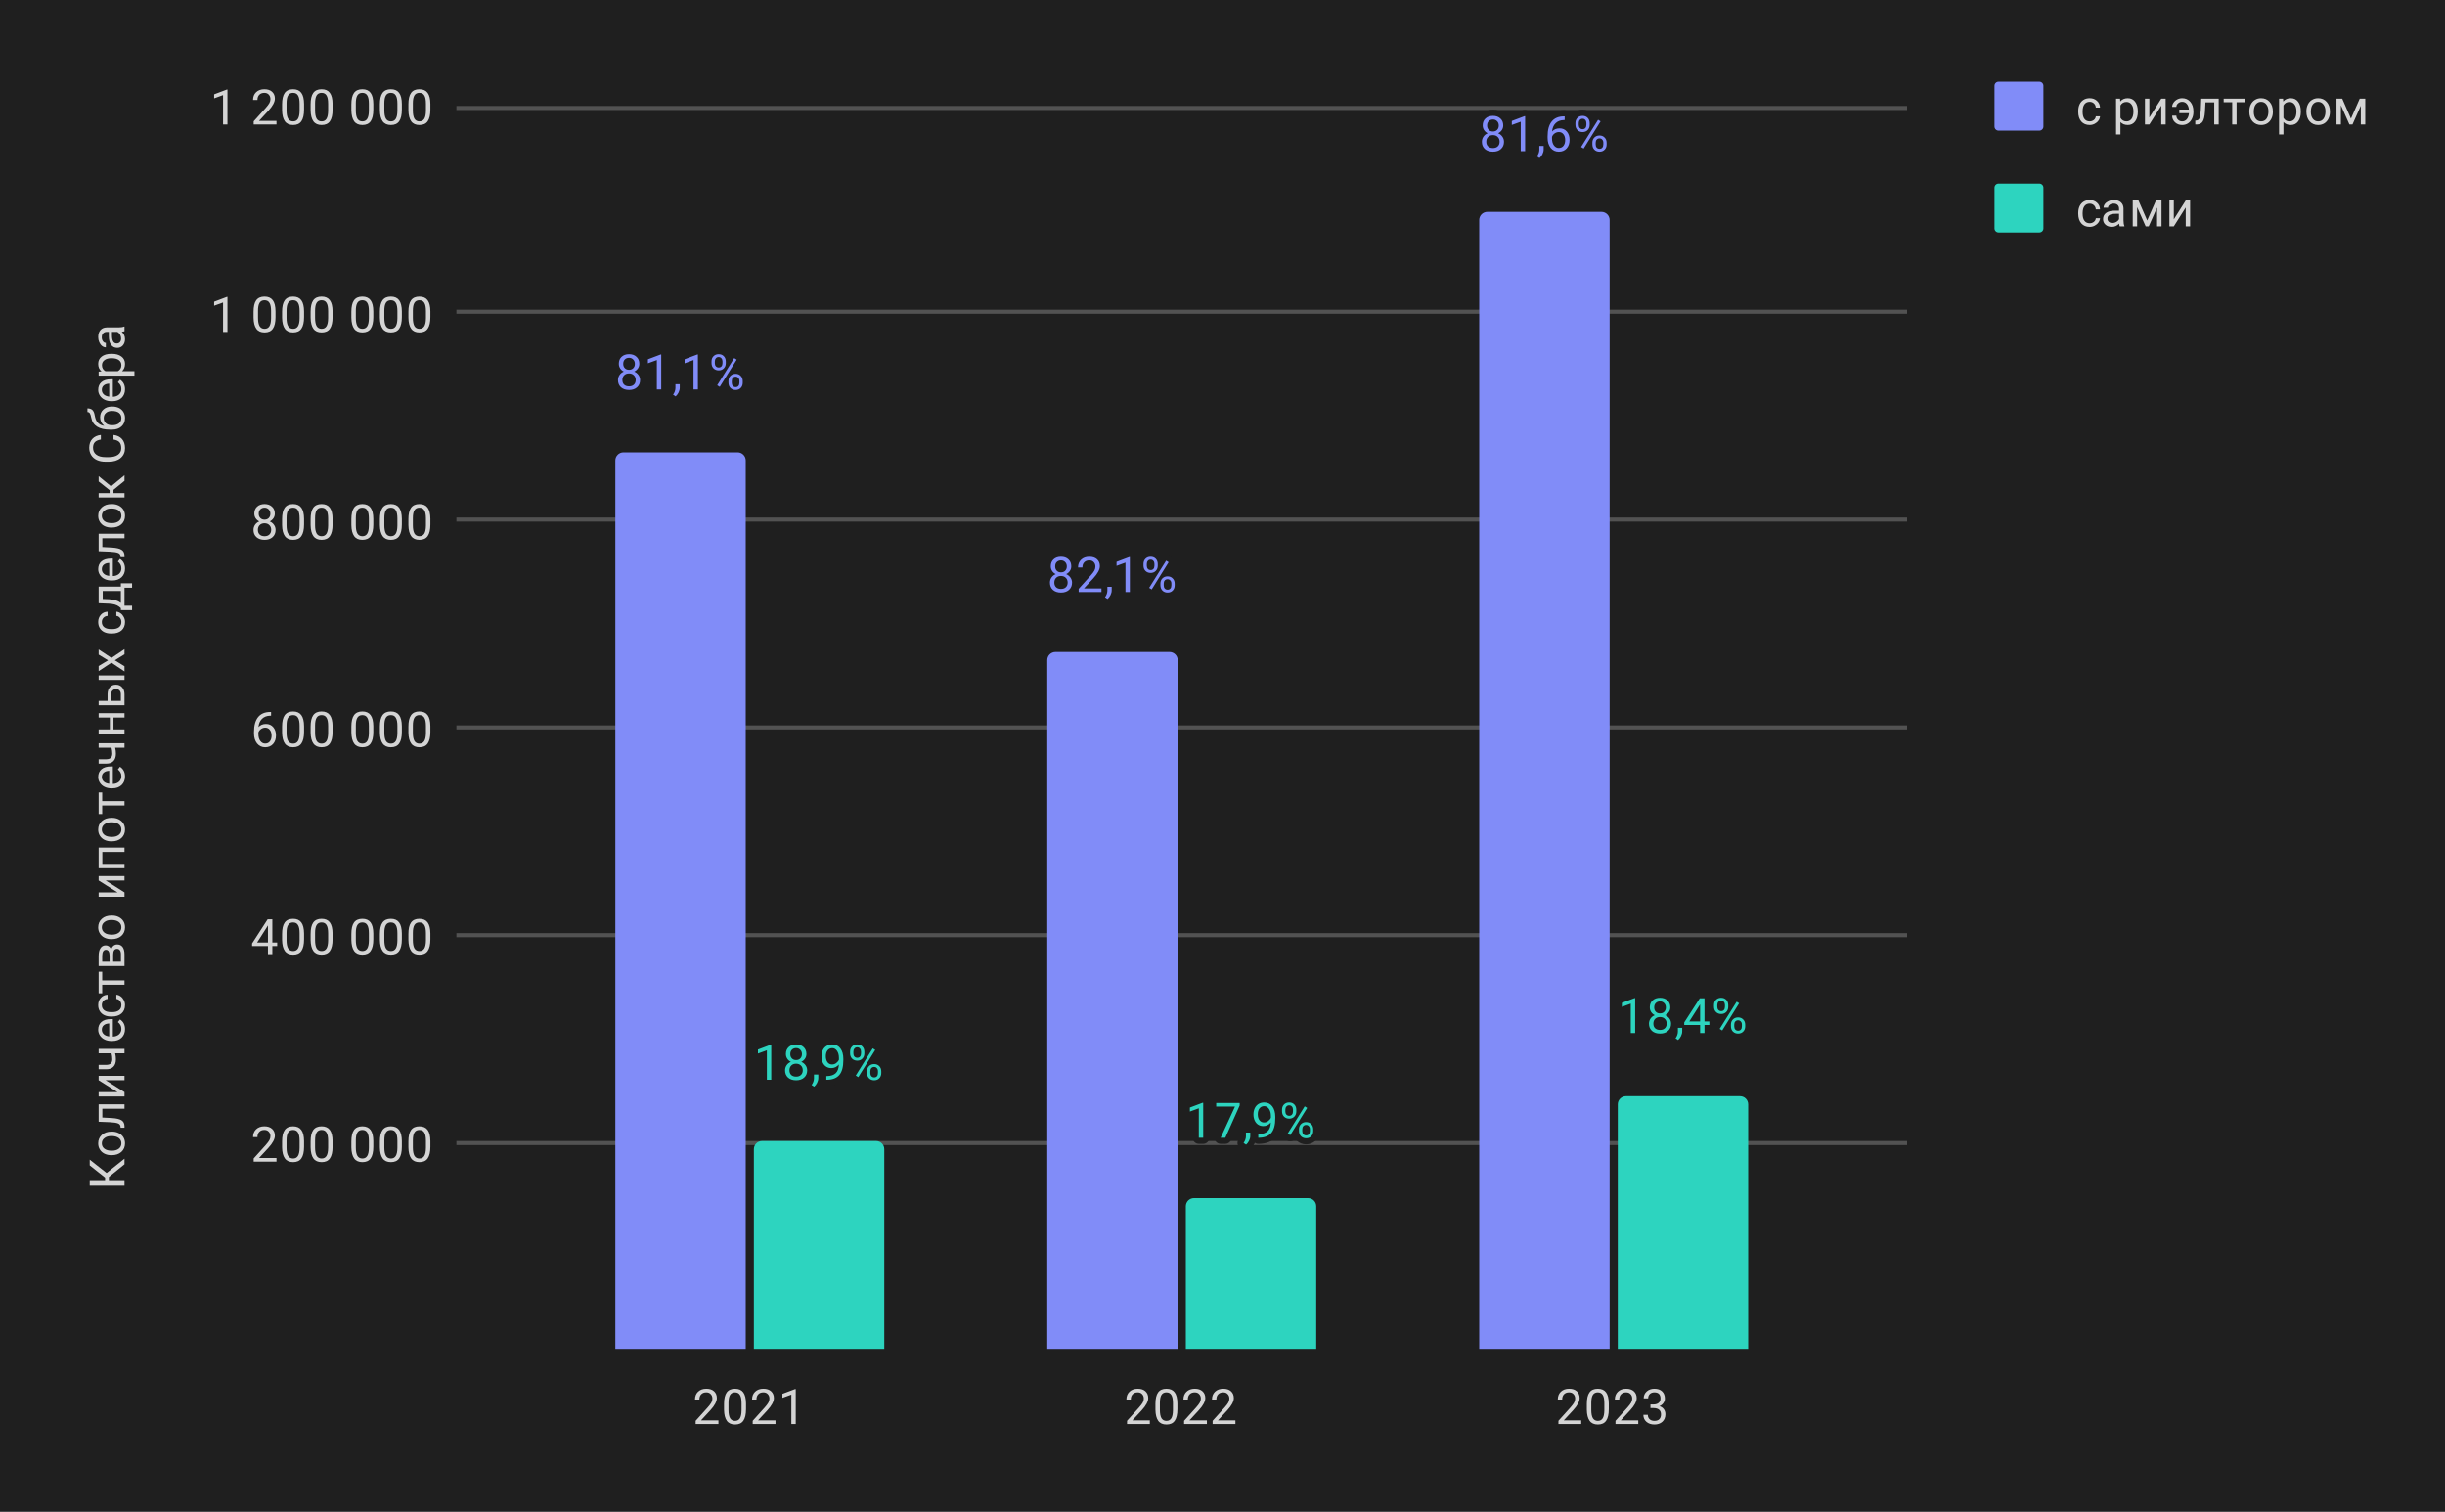 <svg version="1.1" viewBox="0.0 0.0 600.0 371.0" fill="none" stroke="none" stroke-linecap="square" stroke-miterlimit="10" xmlns:xlink="http://www.w3.org/1999/xlink" xmlns="http://www.w3.org/2000/svg"><path fill="#1f1f1f" d="M0 0L600.0 0L600.0 371.0L0 371.0L0 0Z" fill-rule="nonzero"/><path stroke="#525252" stroke-width="1.0" stroke-linecap="butt" d="M112.5 280.5L467.5 280.5" fill-rule="nonzero"/><path stroke="#525252" stroke-width="1.0" stroke-linecap="butt" d="M112.5 229.5L467.5 229.5" fill-rule="nonzero"/><path stroke="#525252" stroke-width="1.0" stroke-linecap="butt" d="M112.5 178.5L467.5 178.5" fill-rule="nonzero"/><path stroke="#525252" stroke-width="1.0" stroke-linecap="butt" d="M112.5 127.5L467.5 127.5" fill-rule="nonzero"/><path stroke="#525252" stroke-width="1.0" stroke-linecap="butt" d="M112.5 76.5L467.5 76.5" fill-rule="nonzero"/><path stroke="#525252" stroke-width="1.0" stroke-linecap="butt" d="M112.5 26.5L467.5 26.5" fill-rule="nonzero"/><path stroke="#000000" stroke-width="1.0" stroke-linecap="butt" stroke-opacity="0.0" d="M112.5 314.5L467.5 314.5" fill-rule="nonzero"/><path stroke="#000000" stroke-width="1.0" stroke-linecap="butt" stroke-opacity="0.0" d="M112.5 297.5L467.5 297.5" fill-rule="nonzero"/><path stroke="#000000" stroke-width="1.0" stroke-linecap="butt" stroke-opacity="0.0" d="M112.5 263.5L467.5 263.5" fill-rule="nonzero"/><path stroke="#000000" stroke-width="1.0" stroke-linecap="butt" stroke-opacity="0.0" d="M112.5 246.5L467.5 246.5" fill-rule="nonzero"/><path stroke="#000000" stroke-width="1.0" stroke-linecap="butt" stroke-opacity="0.0" d="M112.5 212.5L467.5 212.5" fill-rule="nonzero"/><path stroke="#000000" stroke-width="1.0" stroke-linecap="butt" stroke-opacity="0.0" d="M112.5 195.5L467.5 195.5" fill-rule="nonzero"/><path stroke="#000000" stroke-width="1.0" stroke-linecap="butt" stroke-opacity="0.0" d="M112.5 161.5L467.5 161.5" fill-rule="nonzero"/><path stroke="#000000" stroke-width="1.0" stroke-linecap="butt" stroke-opacity="0.0" d="M112.5 144.5L467.5 144.5" fill-rule="nonzero"/><path stroke="#000000" stroke-width="1.0" stroke-linecap="butt" stroke-opacity="0.0" d="M112.5 110.5L467.5 110.5" fill-rule="nonzero"/><path stroke="#000000" stroke-width="1.0" stroke-linecap="butt" stroke-opacity="0.0" d="M112.5 93.5L467.5 93.5" fill-rule="nonzero"/><path stroke="#000000" stroke-width="1.0" stroke-linecap="butt" stroke-opacity="0.0" d="M112.5 59.5L467.5 59.5" fill-rule="nonzero"/><path stroke="#000000" stroke-width="1.0" stroke-linecap="butt" stroke-opacity="0.0" d="M112.5 43.5L467.5 43.5" fill-rule="nonzero"/><clipPath id="id_0"><path d="M112.55 26.05L467.19 26.05L467.19 331.45L112.55 331.45L112.55 26.05Z" clip-rule="nonzero"/></clipPath><path stroke="#000000" stroke-width="2.0" stroke-linecap="butt" stroke-opacity="0.0" clip-path="url(#id_0)" d="M183.0 331.0L151.0 331.0L151.0 113.0C151.0 111.895 151.895 111.0 153.0 111.0L181.0 111.0C182.105 111.0 183.0 111.895 183.0 113.0Z" fill-rule="nonzero"/><path fill="#818cf8" clip-path="url(#id_0)" d="M183.0 331.0L151.0 331.0L151.0 113.0C151.0 111.895 151.895 111.0 153.0 111.0L181.0 111.0C182.105 111.0 183.0 111.895 183.0 113.0Z" fill-rule="nonzero"/><path stroke="#000000" stroke-width="2.0" stroke-linecap="butt" stroke-opacity="0.0" clip-path="url(#id_0)" d="M289.0 331.0L257.0 331.0L257.0 162.0C257.0 160.895 257.895 160.0 259.0 160.0L287.0 160.0C288.105 160.0 289.0 160.895 289.0 162.0Z" fill-rule="nonzero"/><path fill="#818cf8" clip-path="url(#id_0)" d="M289.0 331.0L257.0 331.0L257.0 162.0C257.0 160.895 257.895 160.0 259.0 160.0L287.0 160.0C288.105 160.0 289.0 160.895 289.0 162.0Z" fill-rule="nonzero"/><path stroke="#000000" stroke-width="2.0" stroke-linecap="butt" stroke-opacity="0.0" clip-path="url(#id_0)" d="M395.0 331.0L363.0 331.0L363.0 54.0C363.0 52.895 363.895 52.0 365.0 52.0L393.0 52.0C394.105 52.0 395.0 52.895 395.0 54.0Z" fill-rule="nonzero"/><path fill="#818cf8" clip-path="url(#id_0)" d="M395.0 331.0L363.0 331.0L363.0 54.0C363.0 52.895 363.895 52.0 365.0 52.0L393.0 52.0C394.105 52.0 395.0 52.895 395.0 54.0Z" fill-rule="nonzero"/><path stroke="#000000" stroke-width="2.0" stroke-linecap="butt" stroke-opacity="0.0" clip-path="url(#id_0)" d="M217.0 331.0L185.0 331.0L185.0 282.0C185.0 280.895 185.895 280.0 187.0 280.0L215.0 280.0C216.105 280.0 217.0 280.895 217.0 282.0Z" fill-rule="nonzero"/><path fill="#2dd4bf" clip-path="url(#id_0)" d="M217.0 331.0L185.0 331.0L185.0 282.0C185.0 280.895 185.895 280.0 187.0 280.0L215.0 280.0C216.105 280.0 217.0 280.895 217.0 282.0Z" fill-rule="nonzero"/><path stroke="#000000" stroke-width="2.0" stroke-linecap="butt" stroke-opacity="0.0" clip-path="url(#id_0)" d="M323.0 331.0L291.0 331.0L291.0 296.0C291.0 294.895 291.895 294.0 293.0 294.0L321.0 294.0C322.105 294.0 323.0 294.895 323.0 296.0Z" fill-rule="nonzero"/><path fill="#2dd4bf" clip-path="url(#id_0)" d="M323.0 331.0L291.0 331.0L291.0 296.0C291.0 294.895 291.895 294.0 293.0 294.0L321.0 294.0C322.105 294.0 323.0 294.895 323.0 296.0Z" fill-rule="nonzero"/><path stroke="#000000" stroke-width="2.0" stroke-linecap="butt" stroke-opacity="0.0" clip-path="url(#id_0)" d="M429.0 331.0L397.0 331.0L397.0 271.0C397.0 269.895 397.895 269.0 399.0 269.0L427.0 269.0C428.105 269.0 429.0 269.895 429.0 271.0Z" fill-rule="nonzero"/><path fill="#2dd4bf" clip-path="url(#id_0)" d="M429.0 331.0L397.0 331.0L397.0 271.0C397.0 269.895 397.895 269.0 399.0 269.0L427.0 269.0C428.105 269.0 429.0 269.895 429.0 271.0Z" fill-rule="nonzero"/><path stroke="#1f1f1f" stroke-width="3.0" stroke-linejoin="round" stroke-linecap="round" d="M156.891 89.262Q156.891 89.902 156.547 90.402Q156.203 90.902 155.641 91.184Q156.297 91.465 156.688 92.027Q157.078 92.574 157.078 93.277Q157.078 94.371 156.328 95.043Q155.594 95.699 154.375 95.699Q153.141 95.699 152.391 95.043Q151.656 94.371 151.656 93.277Q151.656 92.574 152.031 92.027Q152.406 91.465 153.078 91.184Q152.516 90.902 152.188 90.402Q151.859 89.902 151.859 89.262Q151.859 88.184 152.547 87.559Q153.234 86.918 154.375 86.918Q155.5 86.918 156.188 87.559Q156.891 88.184 156.891 89.262ZM156.0 93.246Q156.0 92.527 155.547 92.09Q155.094 91.637 154.359 91.637Q153.625 91.637 153.172 92.09Q152.734 92.527 152.734 93.262Q152.734 93.981 153.172 94.402Q153.609 94.809 154.375 94.809Q155.125 94.809 155.562 94.387Q156.0 93.965 156.0 93.246ZM154.375 87.809Q153.734 87.809 153.328 88.215Q152.938 88.606 152.938 89.293Q152.938 89.934 153.328 90.34Q153.719 90.746 154.359 90.746Q155.016 90.746 155.406 90.34Q155.797 89.934 155.797 89.293Q155.797 88.637 155.391 88.231Q154.984 87.809 154.375 87.809ZM162.266 95.574L161.188 95.574L161.188 88.356L159.0 89.152L159.0 88.168L162.109 86.996L162.266 86.996L162.266 95.574ZM165.781 97.277L165.172 96.856Q165.719 96.09 165.75 95.262L165.75 94.293L166.812 94.293L166.812 95.137Q166.812 95.731 166.516 96.324Q166.219 96.918 165.781 97.277ZM171.266 95.574L170.188 95.574L170.188 88.356L168.0 89.152L168.0 88.168L171.109 86.996L171.266 86.996L171.266 95.574ZM174.609 88.684Q174.609 87.918 175.094 87.418Q175.594 86.918 176.359 86.918Q177.141 86.918 177.625 87.418Q178.109 87.918 178.109 88.715L178.109 89.137Q178.109 89.902 177.609 90.402Q177.125 90.887 176.375 90.887Q175.609 90.887 175.109 90.402Q174.609 89.902 174.609 89.09L174.609 88.684ZM175.422 89.137Q175.422 89.59 175.672 89.887Q175.938 90.184 176.375 90.184Q176.797 90.184 177.047 89.902Q177.297 89.606 177.297 89.106L177.297 88.684Q177.297 88.231 177.047 87.934Q176.797 87.621 176.359 87.621Q175.922 87.621 175.672 87.934Q175.422 88.231 175.422 88.699L175.422 89.137ZM178.766 93.481Q178.766 92.715 179.25 92.231Q179.75 91.731 180.516 91.731Q181.281 91.731 181.766 92.231Q182.266 92.715 182.266 93.527L182.266 93.934Q182.266 94.699 181.781 95.199Q181.297 95.699 180.531 95.699Q179.766 95.699 179.266 95.215Q178.766 94.715 178.766 93.902L178.766 93.481ZM179.578 93.934Q179.578 94.402 179.828 94.699Q180.094 94.996 180.531 94.996Q180.953 94.996 181.203 94.715Q181.453 94.418 181.453 93.918L181.453 93.481Q181.453 93.012 181.188 92.731Q180.938 92.434 180.516 92.434Q180.094 92.434 179.828 92.731Q179.578 93.012 179.578 93.512L179.578 93.934ZM176.625 94.934L176.0 94.543L180.172 87.871L180.781 88.262L176.625 94.934Z" fill-rule="nonzero"/><path fill="#818cf8" d="M156.891 89.262Q156.891 89.902 156.547 90.402Q156.203 90.902 155.641 91.184Q156.297 91.465 156.688 92.027Q157.078 92.574 157.078 93.277Q157.078 94.371 156.328 95.043Q155.594 95.699 154.375 95.699Q153.141 95.699 152.391 95.043Q151.656 94.371 151.656 93.277Q151.656 92.574 152.031 92.027Q152.406 91.465 153.078 91.184Q152.516 90.902 152.188 90.402Q151.859 89.902 151.859 89.262Q151.859 88.184 152.547 87.559Q153.234 86.918 154.375 86.918Q155.5 86.918 156.188 87.559Q156.891 88.184 156.891 89.262ZM156.0 93.246Q156.0 92.527 155.547 92.09Q155.094 91.637 154.359 91.637Q153.625 91.637 153.172 92.09Q152.734 92.527 152.734 93.262Q152.734 93.981 153.172 94.402Q153.609 94.809 154.375 94.809Q155.125 94.809 155.562 94.387Q156.0 93.965 156.0 93.246ZM154.375 87.809Q153.734 87.809 153.328 88.215Q152.938 88.606 152.938 89.293Q152.938 89.934 153.328 90.34Q153.719 90.746 154.359 90.746Q155.016 90.746 155.406 90.34Q155.797 89.934 155.797 89.293Q155.797 88.637 155.391 88.231Q154.984 87.809 154.375 87.809ZM162.266 95.574L161.188 95.574L161.188 88.356L159.0 89.152L159.0 88.168L162.109 86.996L162.266 86.996L162.266 95.574ZM165.781 97.277L165.172 96.856Q165.719 96.09 165.75 95.262L165.75 94.293L166.812 94.293L166.812 95.137Q166.812 95.731 166.516 96.324Q166.219 96.918 165.781 97.277ZM171.266 95.574L170.188 95.574L170.188 88.356L168.0 89.152L168.0 88.168L171.109 86.996L171.266 86.996L171.266 95.574ZM174.609 88.684Q174.609 87.918 175.094 87.418Q175.594 86.918 176.359 86.918Q177.141 86.918 177.625 87.418Q178.109 87.918 178.109 88.715L178.109 89.137Q178.109 89.902 177.609 90.402Q177.125 90.887 176.375 90.887Q175.609 90.887 175.109 90.402Q174.609 89.902 174.609 89.09L174.609 88.684ZM175.422 89.137Q175.422 89.59 175.672 89.887Q175.938 90.184 176.375 90.184Q176.797 90.184 177.047 89.902Q177.297 89.606 177.297 89.106L177.297 88.684Q177.297 88.231 177.047 87.934Q176.797 87.621 176.359 87.621Q175.922 87.621 175.672 87.934Q175.422 88.231 175.422 88.699L175.422 89.137ZM178.766 93.481Q178.766 92.715 179.25 92.231Q179.75 91.731 180.516 91.731Q181.281 91.731 181.766 92.231Q182.266 92.715 182.266 93.527L182.266 93.934Q182.266 94.699 181.781 95.199Q181.297 95.699 180.531 95.699Q179.766 95.699 179.266 95.215Q178.766 94.715 178.766 93.902L178.766 93.481ZM179.578 93.934Q179.578 94.402 179.828 94.699Q180.094 94.996 180.531 94.996Q180.953 94.996 181.203 94.715Q181.453 94.418 181.453 93.918L181.453 93.481Q181.453 93.012 181.188 92.731Q180.938 92.434 180.516 92.434Q180.094 92.434 179.828 92.731Q179.578 93.012 179.578 93.512L179.578 93.934ZM176.625 94.934L176.0 94.543L180.172 87.871L180.781 88.262L176.625 94.934Z" fill-rule="nonzero"/><path stroke="#1f1f1f" stroke-width="3.0" stroke-linejoin="round" stroke-linecap="round" d="M262.891 138.973Q262.891 139.613 262.547 140.113Q262.203 140.613 261.641 140.894Q262.297 141.176 262.688 141.738Q263.078 142.285 263.078 142.988Q263.078 144.082 262.328 144.754Q261.594 145.41 260.375 145.41Q259.141 145.41 258.391 144.754Q257.656 144.082 257.656 142.988Q257.656 142.285 258.031 141.738Q258.406 141.176 259.078 140.894Q258.516 140.613 258.188 140.113Q257.859 139.613 257.859 138.973Q257.859 137.894 258.547 137.269Q259.234 136.629 260.375 136.629Q261.5 136.629 262.188 137.269Q262.891 137.894 262.891 138.973ZM262.0 142.957Q262.0 142.238 261.547 141.801Q261.094 141.348 260.359 141.348Q259.625 141.348 259.172 141.801Q258.734 142.238 258.734 142.973Q258.734 143.691 259.172 144.113Q259.609 144.519 260.375 144.519Q261.125 144.519 261.562 144.098Q262.0 143.676 262.0 142.957ZM260.375 137.519Q259.734 137.519 259.328 137.926Q258.938 138.316 258.938 139.004Q258.938 139.644 259.328 140.051Q259.719 140.457 260.359 140.457Q261.016 140.457 261.406 140.051Q261.797 139.644 261.797 139.004Q261.797 138.348 261.391 137.941Q260.984 137.519 260.375 137.519ZM270.297 145.285L264.703 145.285L264.703 144.504L267.656 141.223Q268.312 140.473 268.562 140.019Q268.812 139.551 268.812 139.051Q268.812 138.379 268.406 137.957Q268.016 137.519 267.328 137.519Q266.531 137.519 266.078 137.988Q265.625 138.441 265.625 139.269L264.547 139.269Q264.547 138.082 265.297 137.363Q266.062 136.629 267.328 136.629Q268.531 136.629 269.219 137.254Q269.906 137.879 269.906 138.926Q269.906 140.176 268.297 141.926L266.016 144.394L270.297 144.394L270.297 145.285ZM271.781 146.988L271.172 146.566Q271.719 145.801 271.75 144.973L271.75 144.004L272.812 144.004L272.812 144.848Q272.812 145.441 272.516 146.035Q272.219 146.629 271.781 146.988ZM277.266 145.285L276.188 145.285L276.188 138.066L274.0 138.863L274.0 137.879L277.109 136.707L277.266 136.707L277.266 145.285ZM280.609 138.394Q280.609 137.629 281.094 137.129Q281.594 136.629 282.359 136.629Q283.141 136.629 283.625 137.129Q284.109 137.629 284.109 138.426L284.109 138.848Q284.109 139.613 283.609 140.113Q283.125 140.598 282.375 140.598Q281.609 140.598 281.109 140.113Q280.609 139.613 280.609 138.801L280.609 138.394ZM281.422 138.848Q281.422 139.301 281.672 139.598Q281.938 139.894 282.375 139.894Q282.797 139.894 283.047 139.613Q283.297 139.316 283.297 138.816L283.297 138.394Q283.297 137.941 283.047 137.644Q282.797 137.332 282.359 137.332Q281.922 137.332 281.672 137.644Q281.422 137.941 281.422 138.41L281.422 138.848ZM284.766 143.191Q284.766 142.426 285.25 141.941Q285.75 141.441 286.516 141.441Q287.281 141.441 287.766 141.941Q288.266 142.426 288.266 143.238L288.266 143.644Q288.266 144.41 287.781 144.91Q287.297 145.41 286.531 145.41Q285.766 145.41 285.266 144.926Q284.766 144.426 284.766 143.613L284.766 143.191ZM285.578 143.644Q285.578 144.113 285.828 144.41Q286.094 144.707 286.531 144.707Q286.953 144.707 287.203 144.426Q287.453 144.129 287.453 143.629L287.453 143.191Q287.453 142.723 287.188 142.441Q286.938 142.144 286.516 142.144Q286.094 142.144 285.828 142.441Q285.578 142.723 285.578 143.223L285.578 143.644ZM282.625 144.644L282.0 144.254L286.172 137.582L286.781 137.973L282.625 144.644Z" fill-rule="nonzero"/><path fill="#818cf8" d="M262.891 138.973Q262.891 139.613 262.547 140.113Q262.203 140.613 261.641 140.894Q262.297 141.176 262.688 141.738Q263.078 142.285 263.078 142.988Q263.078 144.082 262.328 144.754Q261.594 145.41 260.375 145.41Q259.141 145.41 258.391 144.754Q257.656 144.082 257.656 142.988Q257.656 142.285 258.031 141.738Q258.406 141.176 259.078 140.894Q258.516 140.613 258.188 140.113Q257.859 139.613 257.859 138.973Q257.859 137.894 258.547 137.269Q259.234 136.629 260.375 136.629Q261.5 136.629 262.188 137.269Q262.891 137.894 262.891 138.973ZM262.0 142.957Q262.0 142.238 261.547 141.801Q261.094 141.348 260.359 141.348Q259.625 141.348 259.172 141.801Q258.734 142.238 258.734 142.973Q258.734 143.691 259.172 144.113Q259.609 144.519 260.375 144.519Q261.125 144.519 261.562 144.098Q262.0 143.676 262.0 142.957ZM260.375 137.519Q259.734 137.519 259.328 137.926Q258.938 138.316 258.938 139.004Q258.938 139.644 259.328 140.051Q259.719 140.457 260.359 140.457Q261.016 140.457 261.406 140.051Q261.797 139.644 261.797 139.004Q261.797 138.348 261.391 137.941Q260.984 137.519 260.375 137.519ZM270.297 145.285L264.703 145.285L264.703 144.504L267.656 141.223Q268.312 140.473 268.562 140.019Q268.812 139.551 268.812 139.051Q268.812 138.379 268.406 137.957Q268.016 137.519 267.328 137.519Q266.531 137.519 266.078 137.988Q265.625 138.441 265.625 139.269L264.547 139.269Q264.547 138.082 265.297 137.363Q266.062 136.629 267.328 136.629Q268.531 136.629 269.219 137.254Q269.906 137.879 269.906 138.926Q269.906 140.176 268.297 141.926L266.016 144.394L270.297 144.394L270.297 145.285ZM271.781 146.988L271.172 146.566Q271.719 145.801 271.75 144.973L271.75 144.004L272.812 144.004L272.812 144.848Q272.812 145.441 272.516 146.035Q272.219 146.629 271.781 146.988ZM277.266 145.285L276.188 145.285L276.188 138.066L274.0 138.863L274.0 137.879L277.109 136.707L277.266 136.707L277.266 145.285ZM280.609 138.394Q280.609 137.629 281.094 137.129Q281.594 136.629 282.359 136.629Q283.141 136.629 283.625 137.129Q284.109 137.629 284.109 138.426L284.109 138.848Q284.109 139.613 283.609 140.113Q283.125 140.598 282.375 140.598Q281.609 140.598 281.109 140.113Q280.609 139.613 280.609 138.801L280.609 138.394ZM281.422 138.848Q281.422 139.301 281.672 139.598Q281.938 139.894 282.375 139.894Q282.797 139.894 283.047 139.613Q283.297 139.316 283.297 138.816L283.297 138.394Q283.297 137.941 283.047 137.644Q282.797 137.332 282.359 137.332Q281.922 137.332 281.672 137.644Q281.422 137.941 281.422 138.41L281.422 138.848ZM284.766 143.191Q284.766 142.426 285.25 141.941Q285.75 141.441 286.516 141.441Q287.281 141.441 287.766 141.941Q288.266 142.426 288.266 143.238L288.266 143.644Q288.266 144.41 287.781 144.91Q287.297 145.41 286.531 145.41Q285.766 145.41 285.266 144.926Q284.766 144.426 284.766 143.613L284.766 143.191ZM285.578 143.644Q285.578 144.113 285.828 144.41Q286.094 144.707 286.531 144.707Q286.953 144.707 287.203 144.426Q287.453 144.129 287.453 143.629L287.453 143.191Q287.453 142.723 287.188 142.441Q286.938 142.144 286.516 142.144Q286.094 142.144 285.828 142.441Q285.578 142.723 285.578 143.223L285.578 143.644ZM282.625 144.644L282.0 144.254L286.172 137.582L286.781 137.973L282.625 144.644Z" fill-rule="nonzero"/><path stroke="#1f1f1f" stroke-width="3.0" stroke-linejoin="round" stroke-linecap="round" d="M368.891 30.777Q368.891 31.417 368.547 31.917Q368.203 32.417 367.641 32.699Q368.297 32.98 368.688 33.542Q369.078 34.089 369.078 34.792Q369.078 35.886 368.328 36.558Q367.594 37.214 366.375 37.214Q365.141 37.214 364.391 36.558Q363.656 35.886 363.656 34.792Q363.656 34.089 364.031 33.542Q364.406 32.98 365.078 32.699Q364.516 32.417 364.188 31.917Q363.859 31.417 363.859 30.777Q363.859 29.699 364.547 29.074Q365.234 28.433 366.375 28.433Q367.5 28.433 368.188 29.074Q368.891 29.699 368.891 30.777ZM368.0 34.761Q368.0 34.042 367.547 33.605Q367.094 33.152 366.359 33.152Q365.625 33.152 365.172 33.605Q364.734 34.042 364.734 34.777Q364.734 35.495 365.172 35.917Q365.609 36.324 366.375 36.324Q367.125 36.324 367.562 35.902Q368.0 35.48 368.0 34.761ZM366.375 29.324Q365.734 29.324 365.328 29.73Q364.938 30.12 364.938 30.808Q364.938 31.449 365.328 31.855Q365.719 32.261 366.359 32.261Q367.016 32.261 367.406 31.855Q367.797 31.449 367.797 30.808Q367.797 30.152 367.391 29.745Q366.984 29.324 366.375 29.324ZM374.266 37.089L373.188 37.089L373.188 29.87L371.0 30.667L371.0 29.683L374.109 28.511L374.266 28.511L374.266 37.089ZM377.781 38.792L377.172 38.37Q377.719 37.605 377.75 36.777L377.75 35.808L378.812 35.808L378.812 36.652Q378.812 37.245 378.516 37.839Q378.219 38.433 377.781 38.792ZM383.969 28.558L383.969 29.464L383.766 29.464Q382.5 29.495 381.75 30.23Q381.0 30.949 380.875 32.261Q381.562 31.495 382.719 31.495Q383.828 31.495 384.5 32.277Q385.172 33.058 385.172 34.308Q385.172 35.62 384.453 36.417Q383.734 37.214 382.516 37.214Q381.297 37.214 380.531 36.277Q379.781 35.324 379.781 33.839L379.781 33.433Q379.781 31.074 380.781 29.824Q381.781 28.574 383.766 28.558L383.969 28.558ZM382.547 32.402Q381.984 32.402 381.516 32.73Q381.047 33.058 380.859 33.574L380.859 33.964Q380.859 35.027 381.328 35.667Q381.812 36.308 382.516 36.308Q383.25 36.308 383.672 35.777Q384.094 35.23 384.094 34.355Q384.094 33.48 383.672 32.949Q383.25 32.402 382.547 32.402ZM386.609 30.199Q386.609 29.433 387.094 28.933Q387.594 28.433 388.359 28.433Q389.141 28.433 389.625 28.933Q390.109 29.433 390.109 30.23L390.109 30.652Q390.109 31.417 389.609 31.917Q389.125 32.402 388.375 32.402Q387.609 32.402 387.109 31.917Q386.609 31.417 386.609 30.605L386.609 30.199ZM387.422 30.652Q387.422 31.105 387.672 31.402Q387.938 31.699 388.375 31.699Q388.797 31.699 389.047 31.417Q389.297 31.12 389.297 30.62L389.297 30.199Q389.297 29.745 389.047 29.449Q388.797 29.136 388.359 29.136Q387.922 29.136 387.672 29.449Q387.422 29.745 387.422 30.214L387.422 30.652ZM390.766 34.995Q390.766 34.23 391.25 33.745Q391.75 33.245 392.516 33.245Q393.281 33.245 393.766 33.745Q394.266 34.23 394.266 35.042L394.266 35.449Q394.266 36.214 393.781 36.714Q393.297 37.214 392.531 37.214Q391.766 37.214 391.266 36.73Q390.766 36.23 390.766 35.417L390.766 34.995ZM391.578 35.449Q391.578 35.917 391.828 36.214Q392.094 36.511 392.531 36.511Q392.953 36.511 393.203 36.23Q393.453 35.933 393.453 35.433L393.453 34.995Q393.453 34.527 393.188 34.245Q392.938 33.949 392.516 33.949Q392.094 33.949 391.828 34.245Q391.578 34.527 391.578 35.027L391.578 35.449ZM388.625 36.449L388.0 36.058L392.172 29.386L392.781 29.777L388.625 36.449Z" fill-rule="nonzero"/><path fill="#818cf8" d="M368.891 30.777Q368.891 31.417 368.547 31.917Q368.203 32.417 367.641 32.699Q368.297 32.98 368.688 33.542Q369.078 34.089 369.078 34.792Q369.078 35.886 368.328 36.558Q367.594 37.214 366.375 37.214Q365.141 37.214 364.391 36.558Q363.656 35.886 363.656 34.792Q363.656 34.089 364.031 33.542Q364.406 32.98 365.078 32.699Q364.516 32.417 364.188 31.917Q363.859 31.417 363.859 30.777Q363.859 29.699 364.547 29.074Q365.234 28.433 366.375 28.433Q367.5 28.433 368.188 29.074Q368.891 29.699 368.891 30.777ZM368.0 34.761Q368.0 34.042 367.547 33.605Q367.094 33.152 366.359 33.152Q365.625 33.152 365.172 33.605Q364.734 34.042 364.734 34.777Q364.734 35.495 365.172 35.917Q365.609 36.324 366.375 36.324Q367.125 36.324 367.562 35.902Q368.0 35.48 368.0 34.761ZM366.375 29.324Q365.734 29.324 365.328 29.73Q364.938 30.12 364.938 30.808Q364.938 31.449 365.328 31.855Q365.719 32.261 366.359 32.261Q367.016 32.261 367.406 31.855Q367.797 31.449 367.797 30.808Q367.797 30.152 367.391 29.745Q366.984 29.324 366.375 29.324ZM374.266 37.089L373.188 37.089L373.188 29.87L371.0 30.667L371.0 29.683L374.109 28.511L374.266 28.511L374.266 37.089ZM377.781 38.792L377.172 38.37Q377.719 37.605 377.75 36.777L377.75 35.808L378.812 35.808L378.812 36.652Q378.812 37.245 378.516 37.839Q378.219 38.433 377.781 38.792ZM383.969 28.558L383.969 29.464L383.766 29.464Q382.5 29.495 381.75 30.23Q381.0 30.949 380.875 32.261Q381.562 31.495 382.719 31.495Q383.828 31.495 384.5 32.277Q385.172 33.058 385.172 34.308Q385.172 35.62 384.453 36.417Q383.734 37.214 382.516 37.214Q381.297 37.214 380.531 36.277Q379.781 35.324 379.781 33.839L379.781 33.433Q379.781 31.074 380.781 29.824Q381.781 28.574 383.766 28.558L383.969 28.558ZM382.547 32.402Q381.984 32.402 381.516 32.73Q381.047 33.058 380.859 33.574L380.859 33.964Q380.859 35.027 381.328 35.667Q381.812 36.308 382.516 36.308Q383.25 36.308 383.672 35.777Q384.094 35.23 384.094 34.355Q384.094 33.48 383.672 32.949Q383.25 32.402 382.547 32.402ZM386.609 30.199Q386.609 29.433 387.094 28.933Q387.594 28.433 388.359 28.433Q389.141 28.433 389.625 28.933Q390.109 29.433 390.109 30.23L390.109 30.652Q390.109 31.417 389.609 31.917Q389.125 32.402 388.375 32.402Q387.609 32.402 387.109 31.917Q386.609 31.417 386.609 30.605L386.609 30.199ZM387.422 30.652Q387.422 31.105 387.672 31.402Q387.938 31.699 388.375 31.699Q388.797 31.699 389.047 31.417Q389.297 31.12 389.297 30.62L389.297 30.199Q389.297 29.745 389.047 29.449Q388.797 29.136 388.359 29.136Q387.922 29.136 387.672 29.449Q387.422 29.745 387.422 30.214L387.422 30.652ZM390.766 34.995Q390.766 34.23 391.25 33.745Q391.75 33.245 392.516 33.245Q393.281 33.245 393.766 33.745Q394.266 34.23 394.266 35.042L394.266 35.449Q394.266 36.214 393.781 36.714Q393.297 37.214 392.531 37.214Q391.766 37.214 391.266 36.73Q390.766 36.23 390.766 35.417L390.766 34.995ZM391.578 35.449Q391.578 35.917 391.828 36.214Q392.094 36.511 392.531 36.511Q392.953 36.511 393.203 36.23Q393.453 35.933 393.453 35.433L393.453 34.995Q393.453 34.527 393.188 34.245Q392.938 33.949 392.516 33.949Q392.094 33.949 391.828 34.245Q391.578 34.527 391.578 35.027L391.578 35.449ZM388.625 36.449L388.0 36.058L392.172 29.386L392.781 29.777L388.625 36.449Z" fill-rule="nonzero"/><path stroke="#1f1f1f" stroke-width="3.0" stroke-linejoin="round" stroke-linecap="round" d="M189.266 264.962L188.188 264.962L188.188 257.743L186.0 258.54L186.0 257.556L189.109 256.384L189.266 256.384L189.266 264.962ZM197.891 258.649Q197.891 259.29 197.547 259.79Q197.203 260.29 196.641 260.571Q197.297 260.853 197.688 261.415Q198.078 261.962 198.078 262.665Q198.078 263.759 197.328 264.431Q196.594 265.087 195.375 265.087Q194.141 265.087 193.391 264.431Q192.656 263.759 192.656 262.665Q192.656 261.962 193.031 261.415Q193.406 260.853 194.078 260.571Q193.516 260.29 193.188 259.79Q192.859 259.29 192.859 258.649Q192.859 257.571 193.547 256.946Q194.234 256.306 195.375 256.306Q196.5 256.306 197.188 256.946Q197.891 257.571 197.891 258.649ZM197.0 262.634Q197.0 261.915 196.547 261.478Q196.094 261.024 195.359 261.024Q194.625 261.024 194.172 261.478Q193.734 261.915 193.734 262.649Q193.734 263.368 194.172 263.79Q194.609 264.196 195.375 264.196Q196.125 264.196 196.562 263.774Q197.0 263.353 197.0 262.634ZM195.375 257.196Q194.734 257.196 194.328 257.603Q193.938 257.993 193.938 258.681Q193.938 259.321 194.328 259.728Q194.719 260.134 195.359 260.134Q196.016 260.134 196.406 259.728Q196.797 259.321 196.797 258.681Q196.797 258.024 196.391 257.618Q195.984 257.196 195.375 257.196ZM199.781 266.665L199.172 266.243Q199.719 265.478 199.75 264.649L199.75 263.681L200.812 263.681L200.812 264.524Q200.812 265.118 200.516 265.712Q200.219 266.306 199.781 266.665ZM205.859 261.212Q205.531 261.618 205.047 261.868Q204.578 262.103 204.016 262.103Q203.281 262.103 202.734 261.743Q202.188 261.384 201.891 260.728Q201.594 260.056 201.594 259.259Q201.594 258.415 201.906 257.728Q202.234 257.04 202.828 256.681Q203.438 256.306 204.234 256.306Q205.5 256.306 206.219 257.259Q206.953 258.212 206.953 259.837L206.953 260.149Q206.953 262.649 205.969 263.79Q204.984 264.931 203.0 264.962L202.781 264.962L202.781 264.056L203.016 264.056Q204.359 264.024 205.078 263.353Q205.797 262.681 205.859 261.212ZM204.188 261.212Q204.734 261.212 205.188 260.884Q205.656 260.54 205.875 260.056L205.875 259.618Q205.875 258.556 205.406 257.884Q204.938 257.212 204.234 257.212Q203.516 257.212 203.078 257.759Q202.656 258.306 202.656 259.212Q202.656 260.087 203.062 260.649Q203.484 261.212 204.188 261.212ZM208.609 258.071Q208.609 257.306 209.094 256.806Q209.594 256.306 210.359 256.306Q211.141 256.306 211.625 256.806Q212.109 257.306 212.109 258.103L212.109 258.524Q212.109 259.29 211.609 259.79Q211.125 260.274 210.375 260.274Q209.609 260.274 209.109 259.79Q208.609 259.29 208.609 258.478L208.609 258.071ZM209.422 258.524Q209.422 258.978 209.672 259.274Q209.938 259.571 210.375 259.571Q210.797 259.571 211.047 259.29Q211.297 258.993 211.297 258.493L211.297 258.071Q211.297 257.618 211.047 257.321Q210.797 257.009 210.359 257.009Q209.922 257.009 209.672 257.321Q209.422 257.618 209.422 258.087L209.422 258.524ZM212.766 262.868Q212.766 262.103 213.25 261.618Q213.75 261.118 214.516 261.118Q215.281 261.118 215.766 261.618Q216.266 262.103 216.266 262.915L216.266 263.321Q216.266 264.087 215.781 264.587Q215.297 265.087 214.531 265.087Q213.766 265.087 213.266 264.603Q212.766 264.103 212.766 263.29L212.766 262.868ZM213.578 263.321Q213.578 263.79 213.828 264.087Q214.094 264.384 214.531 264.384Q214.953 264.384 215.203 264.103Q215.453 263.806 215.453 263.306L215.453 262.868Q215.453 262.399 215.188 262.118Q214.938 261.821 214.516 261.821Q214.094 261.821 213.828 262.118Q213.578 262.399 213.578 262.899L213.578 263.321ZM210.625 264.321L210.0 263.931L214.172 257.259L214.781 257.649L210.625 264.321Z" fill-rule="nonzero"/><path fill="#2dd4bf" d="M189.266 264.962L188.188 264.962L188.188 257.743L186.0 258.54L186.0 257.556L189.109 256.384L189.266 256.384L189.266 264.962ZM197.891 258.649Q197.891 259.29 197.547 259.79Q197.203 260.29 196.641 260.571Q197.297 260.853 197.688 261.415Q198.078 261.962 198.078 262.665Q198.078 263.759 197.328 264.431Q196.594 265.087 195.375 265.087Q194.141 265.087 193.391 264.431Q192.656 263.759 192.656 262.665Q192.656 261.962 193.031 261.415Q193.406 260.853 194.078 260.571Q193.516 260.29 193.188 259.79Q192.859 259.29 192.859 258.649Q192.859 257.571 193.547 256.946Q194.234 256.306 195.375 256.306Q196.5 256.306 197.188 256.946Q197.891 257.571 197.891 258.649ZM197.0 262.634Q197.0 261.915 196.547 261.478Q196.094 261.024 195.359 261.024Q194.625 261.024 194.172 261.478Q193.734 261.915 193.734 262.649Q193.734 263.368 194.172 263.79Q194.609 264.196 195.375 264.196Q196.125 264.196 196.562 263.774Q197.0 263.353 197.0 262.634ZM195.375 257.196Q194.734 257.196 194.328 257.603Q193.938 257.993 193.938 258.681Q193.938 259.321 194.328 259.728Q194.719 260.134 195.359 260.134Q196.016 260.134 196.406 259.728Q196.797 259.321 196.797 258.681Q196.797 258.024 196.391 257.618Q195.984 257.196 195.375 257.196ZM199.781 266.665L199.172 266.243Q199.719 265.478 199.75 264.649L199.75 263.681L200.812 263.681L200.812 264.524Q200.812 265.118 200.516 265.712Q200.219 266.306 199.781 266.665ZM205.859 261.212Q205.531 261.618 205.047 261.868Q204.578 262.103 204.016 262.103Q203.281 262.103 202.734 261.743Q202.188 261.384 201.891 260.728Q201.594 260.056 201.594 259.259Q201.594 258.415 201.906 257.728Q202.234 257.04 202.828 256.681Q203.438 256.306 204.234 256.306Q205.5 256.306 206.219 257.259Q206.953 258.212 206.953 259.837L206.953 260.149Q206.953 262.649 205.969 263.79Q204.984 264.931 203.0 264.962L202.781 264.962L202.781 264.056L203.016 264.056Q204.359 264.024 205.078 263.353Q205.797 262.681 205.859 261.212ZM204.188 261.212Q204.734 261.212 205.188 260.884Q205.656 260.54 205.875 260.056L205.875 259.618Q205.875 258.556 205.406 257.884Q204.938 257.212 204.234 257.212Q203.516 257.212 203.078 257.759Q202.656 258.306 202.656 259.212Q202.656 260.087 203.062 260.649Q203.484 261.212 204.188 261.212ZM208.609 258.071Q208.609 257.306 209.094 256.806Q209.594 256.306 210.359 256.306Q211.141 256.306 211.625 256.806Q212.109 257.306 212.109 258.103L212.109 258.524Q212.109 259.29 211.609 259.79Q211.125 260.274 210.375 260.274Q209.609 260.274 209.109 259.79Q208.609 259.29 208.609 258.478L208.609 258.071ZM209.422 258.524Q209.422 258.978 209.672 259.274Q209.938 259.571 210.375 259.571Q210.797 259.571 211.047 259.29Q211.297 258.993 211.297 258.493L211.297 258.071Q211.297 257.618 211.047 257.321Q210.797 257.009 210.359 257.009Q209.922 257.009 209.672 257.321Q209.422 257.618 209.422 258.087L209.422 258.524ZM212.766 262.868Q212.766 262.103 213.25 261.618Q213.75 261.118 214.516 261.118Q215.281 261.118 215.766 261.618Q216.266 262.103 216.266 262.915L216.266 263.321Q216.266 264.087 215.781 264.587Q215.297 265.087 214.531 265.087Q213.766 265.087 213.266 264.603Q212.766 264.103 212.766 263.29L212.766 262.868ZM213.578 263.321Q213.578 263.79 213.828 264.087Q214.094 264.384 214.531 264.384Q214.953 264.384 215.203 264.103Q215.453 263.806 215.453 263.306L215.453 262.868Q215.453 262.399 215.188 262.118Q214.938 261.821 214.516 261.821Q214.094 261.821 213.828 262.118Q213.578 262.399 213.578 262.899L213.578 263.321ZM210.625 264.321L210.0 263.931L214.172 257.259L214.781 257.649L210.625 264.321Z" fill-rule="nonzero"/><path stroke="#1f1f1f" stroke-width="3.0" stroke-linejoin="round" stroke-linecap="round" d="M295.266 279.198L294.188 279.198L294.188 271.979L292.0 272.776L292.0 271.791L295.109 270.619L295.266 270.619L295.266 279.198ZM304.219 271.276L300.688 279.198L299.547 279.198L303.062 271.557L298.453 271.557L298.453 270.666L304.219 270.666L304.219 271.276ZM305.781 280.901L305.172 280.479Q305.719 279.713 305.75 278.885L305.75 277.916L306.812 277.916L306.812 278.76Q306.812 279.354 306.516 279.948Q306.219 280.541 305.781 280.901ZM311.859 275.448Q311.531 275.854 311.047 276.104Q310.578 276.338 310.016 276.338Q309.281 276.338 308.734 275.979Q308.188 275.619 307.891 274.963Q307.594 274.291 307.594 273.494Q307.594 272.651 307.906 271.963Q308.234 271.276 308.828 270.916Q309.438 270.541 310.234 270.541Q311.5 270.541 312.219 271.494Q312.953 272.448 312.953 274.073L312.953 274.385Q312.953 276.885 311.969 278.026Q310.984 279.166 309.0 279.198L308.781 279.198L308.781 278.291L309.016 278.291Q310.359 278.26 311.078 277.588Q311.797 276.916 311.859 275.448ZM310.188 275.448Q310.734 275.448 311.188 275.119Q311.656 274.776 311.875 274.291L311.875 273.854Q311.875 272.791 311.406 272.119Q310.938 271.448 310.234 271.448Q309.516 271.448 309.078 271.994Q308.656 272.541 308.656 273.448Q308.656 274.323 309.062 274.885Q309.484 275.448 310.188 275.448ZM314.609 272.307Q314.609 271.541 315.094 271.041Q315.594 270.541 316.359 270.541Q317.141 270.541 317.625 271.041Q318.109 271.541 318.109 272.338L318.109 272.76Q318.109 273.526 317.609 274.026Q317.125 274.51 316.375 274.51Q315.609 274.51 315.109 274.026Q314.609 273.526 314.609 272.713L314.609 272.307ZM315.422 272.76Q315.422 273.213 315.672 273.51Q315.938 273.807 316.375 273.807Q316.797 273.807 317.047 273.526Q317.297 273.229 317.297 272.729L317.297 272.307Q317.297 271.854 317.047 271.557Q316.797 271.244 316.359 271.244Q315.922 271.244 315.672 271.557Q315.422 271.854 315.422 272.323L315.422 272.76ZM318.766 277.104Q318.766 276.338 319.25 275.854Q319.75 275.354 320.516 275.354Q321.281 275.354 321.766 275.854Q322.266 276.338 322.266 277.151L322.266 277.557Q322.266 278.323 321.781 278.823Q321.297 279.323 320.531 279.323Q319.766 279.323 319.266 278.838Q318.766 278.338 318.766 277.526L318.766 277.104ZM319.578 277.557Q319.578 278.026 319.828 278.323Q320.094 278.619 320.531 278.619Q320.953 278.619 321.203 278.338Q321.453 278.041 321.453 277.541L321.453 277.104Q321.453 276.635 321.188 276.354Q320.938 276.057 320.516 276.057Q320.094 276.057 319.828 276.354Q319.578 276.635 319.578 277.135L319.578 277.557ZM316.625 278.557L316.0 278.166L320.172 271.494L320.781 271.885L316.625 278.557Z" fill-rule="nonzero"/><path fill="#2dd4bf" d="M295.266 279.198L294.188 279.198L294.188 271.979L292.0 272.776L292.0 271.791L295.109 270.619L295.266 270.619L295.266 279.198ZM304.219 271.276L300.688 279.198L299.547 279.198L303.062 271.557L298.453 271.557L298.453 270.666L304.219 270.666L304.219 271.276ZM305.781 280.901L305.172 280.479Q305.719 279.713 305.75 278.885L305.75 277.916L306.812 277.916L306.812 278.76Q306.812 279.354 306.516 279.948Q306.219 280.541 305.781 280.901ZM311.859 275.448Q311.531 275.854 311.047 276.104Q310.578 276.338 310.016 276.338Q309.281 276.338 308.734 275.979Q308.188 275.619 307.891 274.963Q307.594 274.291 307.594 273.494Q307.594 272.651 307.906 271.963Q308.234 271.276 308.828 270.916Q309.438 270.541 310.234 270.541Q311.5 270.541 312.219 271.494Q312.953 272.448 312.953 274.073L312.953 274.385Q312.953 276.885 311.969 278.026Q310.984 279.166 309.0 279.198L308.781 279.198L308.781 278.291L309.016 278.291Q310.359 278.26 311.078 277.588Q311.797 276.916 311.859 275.448ZM310.188 275.448Q310.734 275.448 311.188 275.119Q311.656 274.776 311.875 274.291L311.875 273.854Q311.875 272.791 311.406 272.119Q310.938 271.448 310.234 271.448Q309.516 271.448 309.078 271.994Q308.656 272.541 308.656 273.448Q308.656 274.323 309.062 274.885Q309.484 275.448 310.188 275.448ZM314.609 272.307Q314.609 271.541 315.094 271.041Q315.594 270.541 316.359 270.541Q317.141 270.541 317.625 271.041Q318.109 271.541 318.109 272.338L318.109 272.76Q318.109 273.526 317.609 274.026Q317.125 274.51 316.375 274.51Q315.609 274.51 315.109 274.026Q314.609 273.526 314.609 272.713L314.609 272.307ZM315.422 272.76Q315.422 273.213 315.672 273.51Q315.938 273.807 316.375 273.807Q316.797 273.807 317.047 273.526Q317.297 273.229 317.297 272.729L317.297 272.307Q317.297 271.854 317.047 271.557Q316.797 271.244 316.359 271.244Q315.922 271.244 315.672 271.557Q315.422 271.854 315.422 272.323L315.422 272.76ZM318.766 277.104Q318.766 276.338 319.25 275.854Q319.75 275.354 320.516 275.354Q321.281 275.354 321.766 275.854Q322.266 276.338 322.266 277.151L322.266 277.557Q322.266 278.323 321.781 278.823Q321.297 279.323 320.531 279.323Q319.766 279.323 319.266 278.838Q318.766 278.338 318.766 277.526L318.766 277.104ZM319.578 277.557Q319.578 278.026 319.828 278.323Q320.094 278.619 320.531 278.619Q320.953 278.619 321.203 278.338Q321.453 278.041 321.453 277.541L321.453 277.104Q321.453 276.635 321.188 276.354Q320.938 276.057 320.516 276.057Q320.094 276.057 319.828 276.354Q319.578 276.635 319.578 277.135L319.578 277.557ZM316.625 278.557L316.0 278.166L320.172 271.494L320.781 271.885L316.625 278.557Z" fill-rule="nonzero"/><path stroke="#1f1f1f" stroke-width="3.0" stroke-linejoin="round" stroke-linecap="round" d="M401.266 253.509L400.188 253.509L400.188 246.291L398.0 247.087L398.0 246.103L401.109 244.931L401.266 244.931L401.266 253.509ZM409.891 247.197Q409.891 247.837 409.547 248.337Q409.203 248.837 408.641 249.119Q409.297 249.4 409.688 249.962Q410.078 250.509 410.078 251.212Q410.078 252.306 409.328 252.978Q408.594 253.634 407.375 253.634Q406.141 253.634 405.391 252.978Q404.656 252.306 404.656 251.212Q404.656 250.509 405.031 249.962Q405.406 249.4 406.078 249.119Q405.516 248.837 405.188 248.337Q404.859 247.837 404.859 247.197Q404.859 246.119 405.547 245.494Q406.234 244.853 407.375 244.853Q408.5 244.853 409.188 245.494Q409.891 246.119 409.891 247.197ZM409.0 251.181Q409.0 250.462 408.547 250.025Q408.094 249.572 407.359 249.572Q406.625 249.572 406.172 250.025Q405.734 250.462 405.734 251.197Q405.734 251.916 406.172 252.337Q406.609 252.744 407.375 252.744Q408.125 252.744 408.562 252.322Q409.0 251.9 409.0 251.181ZM407.375 245.744Q406.734 245.744 406.328 246.15Q405.938 246.541 405.938 247.228Q405.938 247.869 406.328 248.275Q406.719 248.681 407.359 248.681Q408.016 248.681 408.406 248.275Q408.797 247.869 408.797 247.228Q408.797 246.572 408.391 246.166Q407.984 245.744 407.375 245.744ZM411.781 255.212L411.172 254.791Q411.719 254.025 411.75 253.197L411.75 252.228L412.812 252.228L412.812 253.072Q412.812 253.666 412.516 254.259Q412.219 254.853 411.781 255.212ZM418.281 250.65L419.469 250.65L419.469 251.525L418.281 251.525L418.281 253.509L417.203 253.509L417.203 251.525L413.312 251.525L413.312 250.884L417.125 244.978L418.281 244.978L418.281 250.65ZM414.547 250.65L417.203 250.65L417.203 246.462L417.062 246.697L414.547 250.65ZM420.609 246.619Q420.609 245.853 421.094 245.353Q421.594 244.853 422.359 244.853Q423.141 244.853 423.625 245.353Q424.109 245.853 424.109 246.65L424.109 247.072Q424.109 247.837 423.609 248.337Q423.125 248.822 422.375 248.822Q421.609 248.822 421.109 248.337Q420.609 247.837 420.609 247.025L420.609 246.619ZM421.422 247.072Q421.422 247.525 421.672 247.822Q421.938 248.119 422.375 248.119Q422.797 248.119 423.047 247.837Q423.297 247.541 423.297 247.041L423.297 246.619Q423.297 246.166 423.047 245.869Q422.797 245.556 422.359 245.556Q421.922 245.556 421.672 245.869Q421.422 246.166 421.422 246.634L421.422 247.072ZM424.766 251.416Q424.766 250.65 425.25 250.166Q425.75 249.666 426.516 249.666Q427.281 249.666 427.766 250.166Q428.266 250.65 428.266 251.462L428.266 251.869Q428.266 252.634 427.781 253.134Q427.297 253.634 426.531 253.634Q425.766 253.634 425.266 253.15Q424.766 252.65 424.766 251.837L424.766 251.416ZM425.578 251.869Q425.578 252.337 425.828 252.634Q426.094 252.931 426.531 252.931Q426.953 252.931 427.203 252.65Q427.453 252.353 427.453 251.853L427.453 251.416Q427.453 250.947 427.188 250.666Q426.938 250.369 426.516 250.369Q426.094 250.369 425.828 250.666Q425.578 250.947 425.578 251.447L425.578 251.869ZM422.625 252.869L422.0 252.478L426.172 245.806L426.781 246.197L422.625 252.869Z" fill-rule="nonzero"/><path fill="#2dd4bf" d="M401.266 253.509L400.188 253.509L400.188 246.291L398.0 247.087L398.0 246.103L401.109 244.931L401.266 244.931L401.266 253.509ZM409.891 247.197Q409.891 247.837 409.547 248.337Q409.203 248.837 408.641 249.119Q409.297 249.4 409.688 249.962Q410.078 250.509 410.078 251.212Q410.078 252.306 409.328 252.978Q408.594 253.634 407.375 253.634Q406.141 253.634 405.391 252.978Q404.656 252.306 404.656 251.212Q404.656 250.509 405.031 249.962Q405.406 249.4 406.078 249.119Q405.516 248.837 405.188 248.337Q404.859 247.837 404.859 247.197Q404.859 246.119 405.547 245.494Q406.234 244.853 407.375 244.853Q408.5 244.853 409.188 245.494Q409.891 246.119 409.891 247.197ZM409.0 251.181Q409.0 250.462 408.547 250.025Q408.094 249.572 407.359 249.572Q406.625 249.572 406.172 250.025Q405.734 250.462 405.734 251.197Q405.734 251.916 406.172 252.337Q406.609 252.744 407.375 252.744Q408.125 252.744 408.562 252.322Q409.0 251.9 409.0 251.181ZM407.375 245.744Q406.734 245.744 406.328 246.15Q405.938 246.541 405.938 247.228Q405.938 247.869 406.328 248.275Q406.719 248.681 407.359 248.681Q408.016 248.681 408.406 248.275Q408.797 247.869 408.797 247.228Q408.797 246.572 408.391 246.166Q407.984 245.744 407.375 245.744ZM411.781 255.212L411.172 254.791Q411.719 254.025 411.75 253.197L411.75 252.228L412.812 252.228L412.812 253.072Q412.812 253.666 412.516 254.259Q412.219 254.853 411.781 255.212ZM418.281 250.65L419.469 250.65L419.469 251.525L418.281 251.525L418.281 253.509L417.203 253.509L417.203 251.525L413.312 251.525L413.312 250.884L417.125 244.978L418.281 244.978L418.281 250.65ZM414.547 250.65L417.203 250.65L417.203 246.462L417.062 246.697L414.547 250.65ZM420.609 246.619Q420.609 245.853 421.094 245.353Q421.594 244.853 422.359 244.853Q423.141 244.853 423.625 245.353Q424.109 245.853 424.109 246.65L424.109 247.072Q424.109 247.837 423.609 248.337Q423.125 248.822 422.375 248.822Q421.609 248.822 421.109 248.337Q420.609 247.837 420.609 247.025L420.609 246.619ZM421.422 247.072Q421.422 247.525 421.672 247.822Q421.938 248.119 422.375 248.119Q422.797 248.119 423.047 247.837Q423.297 247.541 423.297 247.041L423.297 246.619Q423.297 246.166 423.047 245.869Q422.797 245.556 422.359 245.556Q421.922 245.556 421.672 245.869Q421.422 246.166 421.422 246.634L421.422 247.072ZM424.766 251.416Q424.766 250.65 425.25 250.166Q425.75 249.666 426.516 249.666Q427.281 249.666 427.766 250.166Q428.266 250.65 428.266 251.462L428.266 251.869Q428.266 252.634 427.781 253.134Q427.297 253.634 426.531 253.634Q425.766 253.634 425.266 253.15Q424.766 252.65 424.766 251.837L424.766 251.416ZM425.578 251.869Q425.578 252.337 425.828 252.634Q426.094 252.931 426.531 252.931Q426.953 252.931 427.203 252.65Q427.453 252.353 427.453 251.853L427.453 251.416Q427.453 250.947 427.188 250.666Q426.938 250.369 426.516 250.369Q426.094 250.369 425.828 250.666Q425.578 250.947 425.578 251.447L425.578 251.869ZM422.625 252.869L422.0 252.478L426.172 245.806L426.781 246.197L422.625 252.869Z" fill-rule="nonzero"/><path fill="#d4d4d4" d="M26.722 288.797L26.722 289.828L30.55 289.828L30.55 290.953L22.019 290.953L22.019 289.828L25.784 289.828L25.784 288.953L22.019 285.969L22.019 284.562L26.159 287.828L30.55 284.328L30.55 285.703L26.722 288.797ZM27.316 283.469Q26.394 283.469 25.644 283.109Q24.894 282.734 24.503 282.078Q24.097 281.422 24.097 280.594Q24.097 279.297 24.988 278.5Q25.878 277.688 27.378 277.688L27.456 277.688Q28.378 277.688 29.113 278.047Q29.847 278.406 30.269 279.062Q30.675 279.719 30.675 280.578Q30.675 281.859 29.784 282.672Q28.878 283.469 27.394 283.469L27.316 283.469ZM27.456 282.375Q28.503 282.375 29.144 281.891Q29.784 281.391 29.784 280.578Q29.784 279.75 29.144 279.266Q28.488 278.781 27.316 278.781Q26.284 278.781 25.644 279.281Q24.988 279.766 24.988 280.594Q24.988 281.391 25.628 281.891Q26.253 282.375 27.456 282.375ZM24.206 270.984L30.55 270.984L30.55 272.078L25.113 272.078L25.113 274.234L27.472 274.359Q29.113 274.469 29.816 274.906Q30.519 275.344 30.55 276.312L30.55 276.734L29.597 276.734L29.566 276.438Q29.519 275.906 28.972 275.688Q28.409 275.453 26.925 275.375L24.206 275.266L24.206 270.984ZM24.206 265.078L24.206 264.0L30.55 264.0L30.55 265.078L25.925 265.078L30.55 268.0L30.55 269.078L24.206 269.078L24.206 268.0L28.831 268.0L24.206 265.078ZM30.55 257.391L30.55 258.484L28.253 258.484Q28.441 259.203 28.441 259.953Q28.441 261.141 27.831 261.766Q27.222 262.391 26.097 262.391L24.206 262.391L24.206 261.312L26.128 261.312Q27.55 261.281 27.55 259.953Q27.55 259.203 27.363 258.484L24.206 258.484L24.206 257.391L30.55 257.391ZM30.675 252.547Q30.675 253.844 29.831 254.656Q28.972 255.453 27.55 255.453L27.363 255.453Q26.409 255.453 25.675 255.094Q24.925 254.734 24.519 254.094Q24.097 253.438 24.097 252.688Q24.097 251.453 24.909 250.766Q25.722 250.078 27.238 250.078L27.691 250.078L27.691 254.375Q28.628 254.344 29.206 253.828Q29.784 253.297 29.784 252.484Q29.784 251.922 29.55 251.531Q29.316 251.125 28.925 250.812L29.441 250.156Q30.675 250.953 30.675 252.547ZM24.988 252.688Q24.988 253.344 25.472 253.797Q25.941 254.234 26.8 254.328L26.8 251.156L26.722 251.156Q25.894 251.203 25.441 251.609Q24.988 252.0 24.988 252.688ZM29.784 246.641Q29.784 246.062 29.441 245.625Q29.081 245.188 28.55 245.141L28.55 244.109Q29.097 244.141 29.597 244.5Q30.081 244.844 30.378 245.422Q30.675 245.984 30.675 246.641Q30.675 247.938 29.816 248.703Q28.941 249.453 27.441 249.453L27.253 249.453Q26.331 249.453 25.613 249.125Q24.894 248.781 24.503 248.156Q24.097 247.516 24.097 246.641Q24.097 245.578 24.738 244.875Q25.363 244.156 26.394 244.109L26.394 245.141Q25.769 245.188 25.378 245.609Q24.988 246.031 24.988 246.641Q24.988 247.469 25.581 247.922Q26.175 248.375 27.3 248.375L27.503 248.375Q28.597 248.375 29.191 247.922Q29.784 247.469 29.784 246.641ZM25.081 238.469L25.081 240.594L30.55 240.594L30.55 241.672L25.081 241.672L25.081 243.766L24.206 243.766L24.206 238.469L25.081 238.469ZM30.55 237.078L24.206 237.078L24.206 234.609Q24.206 233.344 24.659 232.672Q25.097 231.984 25.956 231.984Q26.394 231.984 26.753 232.25Q27.097 232.516 27.284 233.031Q27.425 232.453 27.816 232.109Q28.206 231.766 28.753 231.766Q29.628 231.766 30.097 232.406Q30.55 233.047 30.55 234.219L30.55 237.078ZM27.769 236.0L29.675 236.0L29.675 234.203Q29.675 233.516 29.425 233.188Q29.175 232.844 28.722 232.844Q27.769 232.844 27.769 234.25L27.769 236.0ZM26.894 236.0L26.894 234.594Q26.894 233.078 26.003 233.078Q25.113 233.078 25.081 234.516L25.081 236.0L26.894 236.0ZM27.316 230.469Q26.394 230.469 25.644 230.109Q24.894 229.734 24.503 229.078Q24.097 228.422 24.097 227.594Q24.097 226.297 24.988 225.5Q25.878 224.688 27.378 224.688L27.456 224.688Q28.378 224.688 29.113 225.047Q29.847 225.406 30.269 226.062Q30.675 226.719 30.675 227.578Q30.675 228.859 29.784 229.672Q28.878 230.469 27.394 230.469L27.316 230.469ZM27.456 229.375Q28.503 229.375 29.144 228.891Q29.784 228.391 29.784 227.578Q29.784 226.75 29.144 226.266Q28.488 225.781 27.316 225.781Q26.284 225.781 25.644 226.281Q24.988 226.766 24.988 227.594Q24.988 228.391 25.628 228.891Q26.253 229.375 27.456 229.375ZM24.206 216.078L24.206 215.0L30.55 215.0L30.55 216.078L25.925 216.078L30.55 219.0L30.55 220.078L24.206 220.078L24.206 219.0L28.831 219.0L24.206 216.078ZM30.55 208.0L30.55 209.078L25.113 209.078L25.113 212.0L30.55 212.0L30.55 213.078L24.206 213.078L24.206 208.0L30.55 208.0ZM27.316 206.469Q26.394 206.469 25.644 206.109Q24.894 205.734 24.503 205.078Q24.097 204.422 24.097 203.594Q24.097 202.297 24.988 201.5Q25.878 200.688 27.378 200.688L27.456 200.688Q28.378 200.688 29.113 201.047Q29.847 201.406 30.269 202.062Q30.675 202.719 30.675 203.578Q30.675 204.859 29.784 205.672Q28.878 206.469 27.394 206.469L27.316 206.469ZM27.456 205.375Q28.503 205.375 29.144 204.891Q29.784 204.391 29.784 203.578Q29.784 202.75 29.144 202.266Q28.488 201.781 27.316 201.781Q26.284 201.781 25.644 202.281Q24.988 202.766 24.988 203.594Q24.988 204.391 25.628 204.891Q26.253 205.375 27.456 205.375ZM25.081 194.469L25.081 196.594L30.55 196.594L30.55 197.672L25.081 197.672L25.081 199.766L24.206 199.766L24.206 194.469L25.081 194.469ZM30.675 190.547Q30.675 191.844 29.831 192.656Q28.972 193.453 27.55 193.453L27.363 193.453Q26.409 193.453 25.675 193.094Q24.925 192.734 24.519 192.094Q24.097 191.438 24.097 190.688Q24.097 189.453 24.909 188.766Q25.722 188.078 27.238 188.078L27.691 188.078L27.691 192.375Q28.628 192.344 29.206 191.828Q29.784 191.297 29.784 190.484Q29.784 189.922 29.55 189.531Q29.316 189.125 28.925 188.812L29.441 188.156Q30.675 188.953 30.675 190.547ZM24.988 190.688Q24.988 191.344 25.472 191.797Q25.941 192.234 26.8 192.328L26.8 189.156L26.722 189.156Q25.894 189.203 25.441 189.609Q24.988 190.0 24.988 190.688ZM30.55 182.391L30.55 183.484L28.253 183.484Q28.441 184.203 28.441 184.953Q28.441 186.141 27.831 186.766Q27.222 187.391 26.097 187.391L24.206 187.391L24.206 186.312L26.128 186.312Q27.55 186.281 27.55 184.953Q27.55 184.203 27.363 183.484L24.206 183.484L24.206 182.391L30.55 182.391ZM30.55 175.0L30.55 176.078L27.847 176.078L27.847 179.0L30.55 179.0L30.55 180.078L24.206 180.078L24.206 179.0L26.956 179.0L26.956 176.078L24.206 176.078L24.206 175.0L30.55 175.0ZM26.394 172.0L26.394 170.344Q26.409 169.266 26.956 168.641Q27.503 168.016 28.456 168.016Q29.394 168.016 29.972 168.672Q30.55 169.312 30.55 170.391L30.55 173.078L24.206 173.078L24.206 172.0L26.394 172.0ZM30.55 165.75L30.55 166.844L24.206 166.844L24.206 165.75L30.55 165.75ZM27.284 172.0L29.659 172.0L29.659 170.391Q29.659 169.781 29.347 169.453Q29.034 169.109 28.488 169.109Q27.972 169.109 27.628 169.438Q27.284 169.75 27.284 170.344L27.284 172.0ZM26.519 162.047L24.206 160.641L24.206 159.375L27.347 161.453L30.55 159.312L30.55 160.562L28.175 162.031L30.55 163.5L30.55 164.766L27.347 162.625L24.206 164.688L24.206 163.438L26.519 162.047ZM29.784 152.641Q29.784 152.062 29.441 151.625Q29.081 151.188 28.55 151.141L28.55 150.109Q29.097 150.141 29.597 150.5Q30.081 150.844 30.378 151.422Q30.675 151.984 30.675 152.641Q30.675 153.938 29.816 154.703Q28.941 155.453 27.441 155.453L27.253 155.453Q26.331 155.453 25.613 155.125Q24.894 154.781 24.503 154.156Q24.097 153.516 24.097 152.641Q24.097 151.578 24.738 150.875Q25.363 150.156 26.394 150.109L26.394 151.141Q25.769 151.188 25.378 151.609Q24.988 152.031 24.988 152.641Q24.988 153.469 25.581 153.922Q26.175 154.375 27.3 154.375L27.503 154.375Q28.597 154.375 29.191 153.922Q29.784 153.469 29.784 152.641ZM29.659 149.234L29.206 148.859Q28.378 148.219 26.738 148.141L24.206 148.031L24.206 143.953L29.659 143.953L29.659 143.141L32.409 143.141L32.409 144.219L30.55 144.219L30.55 148.641L32.409 148.641L32.409 149.734L29.659 149.719L29.659 149.234ZM29.659 147.953L29.659 145.031L25.206 145.031L25.206 146.984L26.722 147.047Q28.613 147.156 29.659 147.953ZM30.675 139.547Q30.675 140.844 29.831 141.656Q28.972 142.453 27.55 142.453L27.363 142.453Q26.409 142.453 25.675 142.094Q24.925 141.734 24.519 141.094Q24.097 140.438 24.097 139.688Q24.097 138.453 24.909 137.766Q25.722 137.078 27.238 137.078L27.691 137.078L27.691 141.375Q28.628 141.344 29.206 140.828Q29.784 140.297 29.784 139.484Q29.784 138.922 29.55 138.531Q29.316 138.125 28.925 137.812L29.441 137.156Q30.675 137.953 30.675 139.547ZM24.988 139.688Q24.988 140.344 25.472 140.797Q25.941 141.234 26.8 141.328L26.8 138.156L26.722 138.156Q25.894 138.203 25.441 138.609Q24.988 139.0 24.988 139.688ZM24.206 130.984L30.55 130.984L30.55 132.078L25.113 132.078L25.113 134.234L27.472 134.359Q29.113 134.469 29.816 134.906Q30.519 135.344 30.55 136.312L30.55 136.734L29.597 136.734L29.566 136.438Q29.519 135.906 28.972 135.688Q28.409 135.453 26.925 135.375L24.206 135.266L24.206 130.984ZM27.316 129.469Q26.394 129.469 25.644 129.109Q24.894 128.734 24.503 128.078Q24.097 127.422 24.097 126.594Q24.097 125.297 24.988 124.5Q25.878 123.688 27.378 123.688L27.456 123.688Q28.378 123.688 29.113 124.047Q29.847 124.406 30.269 125.062Q30.675 125.719 30.675 126.578Q30.675 127.859 29.784 128.672Q28.878 129.469 27.394 129.469L27.316 129.469ZM27.456 128.375Q28.503 128.375 29.144 127.891Q29.784 127.391 29.784 126.578Q29.784 125.75 29.144 125.266Q28.488 124.781 27.316 124.781Q26.284 124.781 25.644 125.281Q24.988 125.766 24.988 126.594Q24.988 127.391 25.628 127.891Q26.253 128.375 27.456 128.375ZM27.847 120.203L27.847 121.0L30.55 121.0L30.55 122.078L24.206 122.078L24.206 121.0L26.894 121.0L26.894 120.281L24.206 118.156L24.206 116.844L27.253 119.344L30.55 116.625L30.55 118.0L27.847 120.203ZM27.847 106.734Q29.191 106.891 29.941 107.734Q30.675 108.578 30.675 109.969Q30.675 111.484 29.597 112.391Q28.503 113.297 26.675 113.297L25.863 113.297Q24.675 113.297 23.769 112.875Q22.863 112.453 22.378 111.672Q21.894 110.891 21.894 109.875Q21.894 108.516 22.659 107.703Q23.425 106.875 24.753 106.734L24.753 107.859Q23.738 108.016 23.284 108.5Q22.831 108.984 22.831 109.875Q22.831 110.953 23.628 111.562Q24.425 112.172 25.894 112.172L26.722 112.172Q28.113 112.172 28.941 111.594Q29.753 111.016 29.753 109.969Q29.753 109.031 29.331 108.531Q28.894 108.031 27.847 107.859L27.847 106.734ZM24.566 102.391Q24.566 101.203 25.378 100.484Q26.175 99.766 27.472 99.766L27.581 99.766Q28.472 99.766 29.191 100.109Q29.894 100.453 30.284 101.109Q30.675 101.75 30.675 102.594Q30.675 103.875 29.816 104.656Q28.956 105.438 27.519 105.438L27.003 105.438Q25.003 105.438 23.831 104.703Q22.644 103.953 22.394 102.5Q22.238 101.688 22.034 101.406Q21.816 101.109 21.456 101.109L21.456 100.219Q22.175 100.219 22.597 100.547Q23.003 100.875 23.175 101.609L23.347 102.406Q23.581 103.375 24.128 103.859Q24.659 104.344 25.566 104.5Q24.566 103.625 24.566 102.391ZM25.456 102.609Q25.456 103.406 26.003 103.875Q26.534 104.344 27.488 104.344L27.581 104.344Q28.597 104.344 29.191 103.875Q29.784 103.391 29.784 102.594Q29.784 101.781 29.191 101.312Q28.597 100.844 27.441 100.844Q26.55 100.844 26.003 101.328Q25.456 101.797 25.456 102.609ZM30.675 95.547Q30.675 96.844 29.831 97.656Q28.972 98.453 27.55 98.453L27.363 98.453Q26.409 98.453 25.675 98.094Q24.925 97.734 24.519 97.094Q24.097 96.438 24.097 95.688Q24.097 94.453 24.909 93.766Q25.722 93.078 27.238 93.078L27.691 93.078L27.691 97.375Q28.628 97.344 29.206 96.828Q29.784 96.297 29.784 95.484Q29.784 94.922 29.55 94.531Q29.316 94.125 28.925 93.812L29.441 93.156Q30.675 93.953 30.675 95.547ZM24.988 95.688Q24.988 96.344 25.472 96.797Q25.941 97.234 26.8 97.328L26.8 94.156L26.722 94.156Q25.894 94.203 25.441 94.609Q24.988 95.0 24.988 95.688ZM27.456 86.828Q28.894 86.828 29.784 87.484Q30.675 88.141 30.675 89.281Q30.675 90.438 29.941 91.094L32.988 91.094L32.988 92.172L24.206 92.172L24.206 91.188L24.909 91.141Q24.097 90.469 24.097 89.297Q24.097 88.156 24.956 87.5Q25.816 86.828 27.347 86.828L27.456 86.828ZM27.331 87.906Q26.253 87.906 25.644 88.375Q25.019 88.828 25.019 89.625Q25.019 90.609 25.878 91.094L28.909 91.094Q29.784 90.609 29.784 89.609Q29.784 88.828 29.175 88.375Q28.55 87.906 27.331 87.906ZM30.55 81.266Q30.363 81.359 29.878 81.422Q30.675 82.172 30.675 83.219Q30.675 84.156 30.144 84.766Q29.613 85.359 28.784 85.359Q27.8 85.359 27.253 84.609Q26.706 83.859 26.706 82.484L26.706 81.438L26.206 81.438Q25.644 81.438 25.316 81.781Q24.972 82.109 24.972 82.781Q24.972 83.359 25.269 83.75Q25.55 84.141 25.972 84.141L25.972 85.234Q25.488 85.234 25.05 84.906Q24.613 84.562 24.363 83.984Q24.097 83.406 24.097 82.719Q24.097 81.609 24.644 81.0Q25.191 80.375 26.144 80.344L29.066 80.344Q29.941 80.344 30.456 80.125L30.55 80.125L30.55 81.266ZM29.722 83.062Q29.722 82.547 29.456 82.094Q29.191 81.641 28.769 81.438L27.472 81.438L27.472 82.281Q27.472 84.281 28.644 84.281Q29.144 84.281 29.441 83.938Q29.722 83.594 29.722 83.062Z" fill-rule="nonzero"/><path fill="#d4d4d4" d="M67.847 285.05L62.253 285.05L62.253 284.269L65.206 280.988Q65.862 280.238 66.112 279.784Q66.362 279.316 66.362 278.816Q66.362 278.144 65.956 277.722Q65.566 277.284 64.878 277.284Q64.081 277.284 63.628 277.753Q63.175 278.206 63.175 279.034L62.097 279.034Q62.097 277.847 62.847 277.128Q63.612 276.394 64.878 276.394Q66.081 276.394 66.769 277.019Q67.456 277.644 67.456 278.691Q67.456 279.941 65.847 281.691L63.566 284.159L67.847 284.159L67.847 285.05ZM74.612 281.409Q74.612 283.316 73.956 284.253Q73.316 285.175 71.925 285.175Q70.566 285.175 69.909 284.269Q69.253 283.363 69.222 281.55L69.222 280.113Q69.222 278.222 69.862 277.316Q70.519 276.394 71.909 276.394Q73.284 276.394 73.941 277.284Q74.597 278.159 74.612 280.003L74.612 281.409ZM73.519 279.925Q73.519 278.55 73.128 277.925Q72.753 277.284 71.909 277.284Q71.081 277.284 70.691 277.925Q70.316 278.55 70.316 279.847L70.316 281.581Q70.316 282.956 70.706 283.628Q71.112 284.284 71.925 284.284Q72.722 284.284 73.112 283.659Q73.503 283.034 73.519 281.706L73.519 279.925ZM81.612 281.409Q81.612 283.316 80.956 284.253Q80.316 285.175 78.925 285.175Q77.566 285.175 76.909 284.269Q76.253 283.363 76.222 281.55L76.222 280.113Q76.222 278.222 76.862 277.316Q77.519 276.394 78.909 276.394Q80.284 276.394 80.941 277.284Q81.597 278.159 81.612 280.003L81.612 281.409ZM80.519 279.925Q80.519 278.55 80.128 277.925Q79.753 277.284 78.909 277.284Q78.081 277.284 77.691 277.925Q77.316 278.55 77.316 279.847L77.316 281.581Q77.316 282.956 77.706 283.628Q78.112 284.284 78.925 284.284Q79.722 284.284 80.112 283.659Q80.503 283.034 80.519 281.706L80.519 279.925ZM91.612 281.409Q91.612 283.316 90.956 284.253Q90.316 285.175 88.925 285.175Q87.566 285.175 86.909 284.269Q86.253 283.363 86.222 281.55L86.222 280.113Q86.222 278.222 86.862 277.316Q87.519 276.394 88.909 276.394Q90.284 276.394 90.941 277.284Q91.597 278.159 91.612 280.003L91.612 281.409ZM90.519 279.925Q90.519 278.55 90.128 277.925Q89.753 277.284 88.909 277.284Q88.081 277.284 87.691 277.925Q87.316 278.55 87.316 279.847L87.316 281.581Q87.316 282.956 87.706 283.628Q88.112 284.284 88.925 284.284Q89.722 284.284 90.112 283.659Q90.503 283.034 90.519 281.706L90.519 279.925ZM98.612 281.409Q98.612 283.316 97.956 284.253Q97.316 285.175 95.925 285.175Q94.566 285.175 93.909 284.269Q93.253 283.363 93.222 281.55L93.222 280.113Q93.222 278.222 93.862 277.316Q94.519 276.394 95.909 276.394Q97.284 276.394 97.941 277.284Q98.597 278.159 98.612 280.003L98.612 281.409ZM97.519 279.925Q97.519 278.55 97.128 277.925Q96.753 277.284 95.909 277.284Q95.081 277.284 94.691 277.925Q94.316 278.55 94.316 279.847L94.316 281.581Q94.316 282.956 94.706 283.628Q95.112 284.284 95.925 284.284Q96.722 284.284 97.112 283.659Q97.503 283.034 97.519 281.706L97.519 279.925ZM105.612 281.409Q105.612 283.316 104.956 284.253Q104.316 285.175 102.925 285.175Q101.566 285.175 100.909 284.269Q100.253 283.363 100.222 281.55L100.222 280.113Q100.222 278.222 100.862 277.316Q101.519 276.394 102.909 276.394Q104.284 276.394 104.941 277.284Q105.597 278.159 105.612 280.003L105.612 281.409ZM104.519 279.925Q104.519 278.55 104.128 277.925Q103.753 277.284 102.909 277.284Q102.081 277.284 101.691 277.925Q101.316 278.55 101.316 279.847L101.316 281.581Q101.316 282.956 101.706 283.628Q102.112 284.284 102.925 284.284Q103.722 284.284 104.112 283.659Q104.503 283.034 104.519 281.706L104.519 279.925Z" fill-rule="nonzero"/><path fill="#d4d4d4" d="M66.831 231.291L68.019 231.291L68.019 232.166L66.831 232.166L66.831 234.15L65.753 234.15L65.753 232.166L61.862 232.166L61.862 231.525L65.675 225.619L66.831 225.619L66.831 231.291ZM63.097 231.291L65.753 231.291L65.753 227.103L65.612 227.338L63.097 231.291ZM74.612 230.509Q74.612 232.416 73.956 233.353Q73.316 234.275 71.925 234.275Q70.566 234.275 69.909 233.369Q69.253 232.463 69.222 230.65L69.222 229.213Q69.222 227.322 69.862 226.416Q70.519 225.494 71.909 225.494Q73.284 225.494 73.941 226.384Q74.597 227.259 74.612 229.103L74.612 230.509ZM73.519 229.025Q73.519 227.65 73.128 227.025Q72.753 226.384 71.909 226.384Q71.081 226.384 70.691 227.025Q70.316 227.65 70.316 228.947L70.316 230.681Q70.316 232.056 70.706 232.728Q71.112 233.384 71.925 233.384Q72.722 233.384 73.112 232.759Q73.503 232.134 73.519 230.806L73.519 229.025ZM81.612 230.509Q81.612 232.416 80.956 233.353Q80.316 234.275 78.925 234.275Q77.566 234.275 76.909 233.369Q76.253 232.463 76.222 230.65L76.222 229.213Q76.222 227.322 76.862 226.416Q77.519 225.494 78.909 225.494Q80.284 225.494 80.941 226.384Q81.597 227.259 81.612 229.103L81.612 230.509ZM80.519 229.025Q80.519 227.65 80.128 227.025Q79.753 226.384 78.909 226.384Q78.081 226.384 77.691 227.025Q77.316 227.65 77.316 228.947L77.316 230.681Q77.316 232.056 77.706 232.728Q78.112 233.384 78.925 233.384Q79.722 233.384 80.112 232.759Q80.503 232.134 80.519 230.806L80.519 229.025ZM91.612 230.509Q91.612 232.416 90.956 233.353Q90.316 234.275 88.925 234.275Q87.566 234.275 86.909 233.369Q86.253 232.463 86.222 230.65L86.222 229.213Q86.222 227.322 86.862 226.416Q87.519 225.494 88.909 225.494Q90.284 225.494 90.941 226.384Q91.597 227.259 91.612 229.103L91.612 230.509ZM90.519 229.025Q90.519 227.65 90.128 227.025Q89.753 226.384 88.909 226.384Q88.081 226.384 87.691 227.025Q87.316 227.65 87.316 228.947L87.316 230.681Q87.316 232.056 87.706 232.728Q88.112 233.384 88.925 233.384Q89.722 233.384 90.112 232.759Q90.503 232.134 90.519 230.806L90.519 229.025ZM98.612 230.509Q98.612 232.416 97.956 233.353Q97.316 234.275 95.925 234.275Q94.566 234.275 93.909 233.369Q93.253 232.463 93.222 230.65L93.222 229.213Q93.222 227.322 93.862 226.416Q94.519 225.494 95.909 225.494Q97.284 225.494 97.941 226.384Q98.597 227.259 98.612 229.103L98.612 230.509ZM97.519 229.025Q97.519 227.65 97.128 227.025Q96.753 226.384 95.909 226.384Q95.081 226.384 94.691 227.025Q94.316 227.65 94.316 228.947L94.316 230.681Q94.316 232.056 94.706 232.728Q95.112 233.384 95.925 233.384Q96.722 233.384 97.112 232.759Q97.503 232.134 97.519 230.806L97.519 229.025ZM105.612 230.509Q105.612 232.416 104.956 233.353Q104.316 234.275 102.925 234.275Q101.566 234.275 100.909 233.369Q100.253 232.463 100.222 230.65L100.222 229.213Q100.222 227.322 100.862 226.416Q101.519 225.494 102.909 225.494Q104.284 225.494 104.941 226.384Q105.597 227.259 105.612 229.103L105.612 230.509ZM104.519 229.025Q104.519 227.65 104.128 227.025Q103.753 226.384 102.909 226.384Q102.081 226.384 101.691 227.025Q101.316 227.65 101.316 228.947L101.316 230.681Q101.316 232.056 101.706 232.728Q102.112 233.384 102.925 233.384Q103.722 233.384 104.112 232.759Q104.503 232.134 104.519 230.806L104.519 229.025Z" fill-rule="nonzero"/><path fill="#d4d4d4" d="M66.519 174.719L66.519 175.625L66.316 175.625Q65.05 175.656 64.3 176.391Q63.55 177.109 63.425 178.422Q64.112 177.656 65.269 177.656Q66.378 177.656 67.05 178.438Q67.722 179.219 67.722 180.469Q67.722 181.781 67.003 182.578Q66.284 183.375 65.066 183.375Q63.847 183.375 63.081 182.438Q62.331 181.484 62.331 180.0L62.331 179.594Q62.331 177.234 63.331 175.984Q64.331 174.734 66.316 174.719L66.519 174.719ZM65.097 178.562Q64.534 178.562 64.066 178.891Q63.597 179.219 63.409 179.734L63.409 180.125Q63.409 181.188 63.878 181.828Q64.362 182.469 65.066 182.469Q65.8 182.469 66.222 181.938Q66.644 181.391 66.644 180.516Q66.644 179.641 66.222 179.109Q65.8 178.562 65.097 178.562ZM74.612 179.609Q74.612 181.516 73.956 182.453Q73.316 183.375 71.925 183.375Q70.566 183.375 69.909 182.469Q69.253 181.562 69.222 179.75L69.222 178.312Q69.222 176.422 69.862 175.516Q70.519 174.594 71.909 174.594Q73.284 174.594 73.941 175.484Q74.597 176.359 74.612 178.203L74.612 179.609ZM73.519 178.125Q73.519 176.75 73.128 176.125Q72.753 175.484 71.909 175.484Q71.081 175.484 70.691 176.125Q70.316 176.75 70.316 178.047L70.316 179.781Q70.316 181.156 70.706 181.828Q71.112 182.484 71.925 182.484Q72.722 182.484 73.112 181.859Q73.503 181.234 73.519 179.906L73.519 178.125ZM81.612 179.609Q81.612 181.516 80.956 182.453Q80.316 183.375 78.925 183.375Q77.566 183.375 76.909 182.469Q76.253 181.562 76.222 179.75L76.222 178.312Q76.222 176.422 76.862 175.516Q77.519 174.594 78.909 174.594Q80.284 174.594 80.941 175.484Q81.597 176.359 81.612 178.203L81.612 179.609ZM80.519 178.125Q80.519 176.75 80.128 176.125Q79.753 175.484 78.909 175.484Q78.081 175.484 77.691 176.125Q77.316 176.75 77.316 178.047L77.316 179.781Q77.316 181.156 77.706 181.828Q78.112 182.484 78.925 182.484Q79.722 182.484 80.112 181.859Q80.503 181.234 80.519 179.906L80.519 178.125ZM91.612 179.609Q91.612 181.516 90.956 182.453Q90.316 183.375 88.925 183.375Q87.566 183.375 86.909 182.469Q86.253 181.562 86.222 179.75L86.222 178.312Q86.222 176.422 86.862 175.516Q87.519 174.594 88.909 174.594Q90.284 174.594 90.941 175.484Q91.597 176.359 91.612 178.203L91.612 179.609ZM90.519 178.125Q90.519 176.75 90.128 176.125Q89.753 175.484 88.909 175.484Q88.081 175.484 87.691 176.125Q87.316 176.75 87.316 178.047L87.316 179.781Q87.316 181.156 87.706 181.828Q88.112 182.484 88.925 182.484Q89.722 182.484 90.112 181.859Q90.503 181.234 90.519 179.906L90.519 178.125ZM98.612 179.609Q98.612 181.516 97.956 182.453Q97.316 183.375 95.925 183.375Q94.566 183.375 93.909 182.469Q93.253 181.562 93.222 179.75L93.222 178.312Q93.222 176.422 93.862 175.516Q94.519 174.594 95.909 174.594Q97.284 174.594 97.941 175.484Q98.597 176.359 98.612 178.203L98.612 179.609ZM97.519 178.125Q97.519 176.75 97.128 176.125Q96.753 175.484 95.909 175.484Q95.081 175.484 94.691 176.125Q94.316 176.75 94.316 178.047L94.316 179.781Q94.316 181.156 94.706 181.828Q95.112 182.484 95.925 182.484Q96.722 182.484 97.112 181.859Q97.503 181.234 97.519 179.906L97.519 178.125ZM105.612 179.609Q105.612 181.516 104.956 182.453Q104.316 183.375 102.925 183.375Q101.566 183.375 100.909 182.469Q100.253 181.562 100.222 179.75L100.222 178.312Q100.222 176.422 100.862 175.516Q101.519 174.594 102.909 174.594Q104.284 174.594 104.941 175.484Q105.597 176.359 105.612 178.203L105.612 179.609ZM104.519 178.125Q104.519 176.75 104.128 176.125Q103.753 175.484 102.909 175.484Q102.081 175.484 101.691 176.125Q101.316 176.75 101.316 178.047L101.316 179.781Q101.316 181.156 101.706 181.828Q102.112 182.484 102.925 182.484Q103.722 182.484 104.112 181.859Q104.503 181.234 104.519 179.906L104.519 178.125Z" fill-rule="nonzero"/><path fill="#d4d4d4" d="M67.441 126.038Q67.441 126.678 67.097 127.178Q66.753 127.678 66.191 127.959Q66.847 128.241 67.237 128.803Q67.628 129.35 67.628 130.053Q67.628 131.147 66.878 131.819Q66.144 132.475 64.925 132.475Q63.691 132.475 62.941 131.819Q62.206 131.147 62.206 130.053Q62.206 129.35 62.581 128.803Q62.956 128.241 63.628 127.959Q63.066 127.678 62.737 127.178Q62.409 126.678 62.409 126.038Q62.409 124.959 63.097 124.334Q63.784 123.694 64.925 123.694Q66.05 123.694 66.737 124.334Q67.441 124.959 67.441 126.038ZM66.55 130.022Q66.55 129.303 66.097 128.866Q65.644 128.412 64.909 128.412Q64.175 128.412 63.722 128.866Q63.284 129.303 63.284 130.037Q63.284 130.756 63.722 131.178Q64.159 131.584 64.925 131.584Q65.675 131.584 66.112 131.162Q66.55 130.741 66.55 130.022ZM64.925 124.584Q64.284 124.584 63.878 124.991Q63.487 125.381 63.487 126.069Q63.487 126.709 63.878 127.116Q64.269 127.522 64.909 127.522Q65.566 127.522 65.956 127.116Q66.347 126.709 66.347 126.069Q66.347 125.413 65.941 125.006Q65.534 124.584 64.925 124.584ZM74.612 128.709Q74.612 130.616 73.956 131.553Q73.316 132.475 71.925 132.475Q70.566 132.475 69.909 131.569Q69.253 130.662 69.222 128.85L69.222 127.413Q69.222 125.522 69.862 124.616Q70.519 123.694 71.909 123.694Q73.284 123.694 73.941 124.584Q74.597 125.459 74.612 127.303L74.612 128.709ZM73.519 127.225Q73.519 125.85 73.128 125.225Q72.753 124.584 71.909 124.584Q71.081 124.584 70.691 125.225Q70.316 125.85 70.316 127.147L70.316 128.881Q70.316 130.256 70.706 130.928Q71.112 131.584 71.925 131.584Q72.722 131.584 73.112 130.959Q73.503 130.334 73.519 129.006L73.519 127.225ZM81.612 128.709Q81.612 130.616 80.956 131.553Q80.316 132.475 78.925 132.475Q77.566 132.475 76.909 131.569Q76.253 130.662 76.222 128.85L76.222 127.413Q76.222 125.522 76.862 124.616Q77.519 123.694 78.909 123.694Q80.284 123.694 80.941 124.584Q81.597 125.459 81.612 127.303L81.612 128.709ZM80.519 127.225Q80.519 125.85 80.128 125.225Q79.753 124.584 78.909 124.584Q78.081 124.584 77.691 125.225Q77.316 125.85 77.316 127.147L77.316 128.881Q77.316 130.256 77.706 130.928Q78.112 131.584 78.925 131.584Q79.722 131.584 80.112 130.959Q80.503 130.334 80.519 129.006L80.519 127.225ZM91.612 128.709Q91.612 130.616 90.956 131.553Q90.316 132.475 88.925 132.475Q87.566 132.475 86.909 131.569Q86.253 130.662 86.222 128.85L86.222 127.413Q86.222 125.522 86.862 124.616Q87.519 123.694 88.909 123.694Q90.284 123.694 90.941 124.584Q91.597 125.459 91.612 127.303L91.612 128.709ZM90.519 127.225Q90.519 125.85 90.128 125.225Q89.753 124.584 88.909 124.584Q88.081 124.584 87.691 125.225Q87.316 125.85 87.316 127.147L87.316 128.881Q87.316 130.256 87.706 130.928Q88.112 131.584 88.925 131.584Q89.722 131.584 90.112 130.959Q90.503 130.334 90.519 129.006L90.519 127.225ZM98.612 128.709Q98.612 130.616 97.956 131.553Q97.316 132.475 95.925 132.475Q94.566 132.475 93.909 131.569Q93.253 130.662 93.222 128.85L93.222 127.413Q93.222 125.522 93.862 124.616Q94.519 123.694 95.909 123.694Q97.284 123.694 97.941 124.584Q98.597 125.459 98.612 127.303L98.612 128.709ZM97.519 127.225Q97.519 125.85 97.128 125.225Q96.753 124.584 95.909 124.584Q95.081 124.584 94.691 125.225Q94.316 125.85 94.316 127.147L94.316 128.881Q94.316 130.256 94.706 130.928Q95.112 131.584 95.925 131.584Q96.722 131.584 97.112 130.959Q97.503 130.334 97.519 129.006L97.519 127.225ZM105.612 128.709Q105.612 130.616 104.956 131.553Q104.316 132.475 102.925 132.475Q101.566 132.475 100.909 131.569Q100.253 130.662 100.222 128.85L100.222 127.413Q100.222 125.522 100.862 124.616Q101.519 123.694 102.909 123.694Q104.284 123.694 104.941 124.584Q105.597 125.459 105.612 127.303L105.612 128.709ZM104.519 127.225Q104.519 125.85 104.128 125.225Q103.753 124.584 102.909 124.584Q102.081 124.584 101.691 125.225Q101.316 125.85 101.316 127.147L101.316 128.881Q101.316 130.256 101.706 130.928Q102.112 131.584 102.925 131.584Q103.722 131.584 104.112 130.959Q104.503 130.334 104.519 129.006L104.519 127.225Z" fill-rule="nonzero"/><path fill="#d4d4d4" d="M55.816 81.45L54.737 81.45L54.737 74.231L52.55 75.028L52.55 74.044L55.659 72.872L55.816 72.872L55.816 81.45ZM67.612 77.809Q67.612 79.716 66.956 80.653Q66.316 81.575 64.925 81.575Q63.566 81.575 62.909 80.669Q62.253 79.763 62.222 77.95L62.222 76.513Q62.222 74.622 62.862 73.716Q63.519 72.794 64.909 72.794Q66.284 72.794 66.941 73.684Q67.597 74.559 67.612 76.403L67.612 77.809ZM66.519 76.325Q66.519 74.95 66.128 74.325Q65.753 73.684 64.909 73.684Q64.081 73.684 63.691 74.325Q63.316 74.95 63.316 76.247L63.316 77.981Q63.316 79.356 63.706 80.028Q64.112 80.684 64.925 80.684Q65.722 80.684 66.112 80.059Q66.503 79.434 66.519 78.106L66.519 76.325ZM74.612 77.809Q74.612 79.716 73.956 80.653Q73.316 81.575 71.925 81.575Q70.566 81.575 69.909 80.669Q69.253 79.763 69.222 77.95L69.222 76.513Q69.222 74.622 69.862 73.716Q70.519 72.794 71.909 72.794Q73.284 72.794 73.941 73.684Q74.597 74.559 74.612 76.403L74.612 77.809ZM73.519 76.325Q73.519 74.95 73.128 74.325Q72.753 73.684 71.909 73.684Q71.081 73.684 70.691 74.325Q70.316 74.95 70.316 76.247L70.316 77.981Q70.316 79.356 70.706 80.028Q71.112 80.684 71.925 80.684Q72.722 80.684 73.112 80.059Q73.503 79.434 73.519 78.106L73.519 76.325ZM81.612 77.809Q81.612 79.716 80.956 80.653Q80.316 81.575 78.925 81.575Q77.566 81.575 76.909 80.669Q76.253 79.763 76.222 77.95L76.222 76.513Q76.222 74.622 76.862 73.716Q77.519 72.794 78.909 72.794Q80.284 72.794 80.941 73.684Q81.597 74.559 81.612 76.403L81.612 77.809ZM80.519 76.325Q80.519 74.95 80.128 74.325Q79.753 73.684 78.909 73.684Q78.081 73.684 77.691 74.325Q77.316 74.95 77.316 76.247L77.316 77.981Q77.316 79.356 77.706 80.028Q78.112 80.684 78.925 80.684Q79.722 80.684 80.112 80.059Q80.503 79.434 80.519 78.106L80.519 76.325ZM91.612 77.809Q91.612 79.716 90.956 80.653Q90.316 81.575 88.925 81.575Q87.566 81.575 86.909 80.669Q86.253 79.763 86.222 77.95L86.222 76.513Q86.222 74.622 86.862 73.716Q87.519 72.794 88.909 72.794Q90.284 72.794 90.941 73.684Q91.597 74.559 91.612 76.403L91.612 77.809ZM90.519 76.325Q90.519 74.95 90.128 74.325Q89.753 73.684 88.909 73.684Q88.081 73.684 87.691 74.325Q87.316 74.95 87.316 76.247L87.316 77.981Q87.316 79.356 87.706 80.028Q88.112 80.684 88.925 80.684Q89.722 80.684 90.112 80.059Q90.503 79.434 90.519 78.106L90.519 76.325ZM98.612 77.809Q98.612 79.716 97.956 80.653Q97.316 81.575 95.925 81.575Q94.566 81.575 93.909 80.669Q93.253 79.763 93.222 77.95L93.222 76.513Q93.222 74.622 93.862 73.716Q94.519 72.794 95.909 72.794Q97.284 72.794 97.941 73.684Q98.597 74.559 98.612 76.403L98.612 77.809ZM97.519 76.325Q97.519 74.95 97.128 74.325Q96.753 73.684 95.909 73.684Q95.081 73.684 94.691 74.325Q94.316 74.95 94.316 76.247L94.316 77.981Q94.316 79.356 94.706 80.028Q95.112 80.684 95.925 80.684Q96.722 80.684 97.112 80.059Q97.503 79.434 97.519 78.106L97.519 76.325ZM105.612 77.809Q105.612 79.716 104.956 80.653Q104.316 81.575 102.925 81.575Q101.566 81.575 100.909 80.669Q100.253 79.763 100.222 77.95L100.222 76.513Q100.222 74.622 100.862 73.716Q101.519 72.794 102.909 72.794Q104.284 72.794 104.941 73.684Q105.597 74.559 105.612 76.403L105.612 77.809ZM104.519 76.325Q104.519 74.95 104.128 74.325Q103.753 73.684 102.909 73.684Q102.081 73.684 101.691 74.325Q101.316 74.95 101.316 76.247L101.316 77.981Q101.316 79.356 101.706 80.028Q102.112 80.684 102.925 80.684Q103.722 80.684 104.112 80.059Q104.503 79.434 104.519 78.106L104.519 76.325Z" fill-rule="nonzero"/><path fill="#d4d4d4" d="M55.816 30.55L54.737 30.55L54.737 23.331L52.55 24.128L52.55 23.144L55.659 21.972L55.816 21.972L55.816 30.55ZM67.847 30.55L62.253 30.55L62.253 29.769L65.206 26.488Q65.862 25.738 66.112 25.284Q66.362 24.816 66.362 24.316Q66.362 23.644 65.956 23.222Q65.566 22.784 64.878 22.784Q64.081 22.784 63.628 23.253Q63.175 23.706 63.175 24.534L62.097 24.534Q62.097 23.347 62.847 22.628Q63.612 21.894 64.878 21.894Q66.081 21.894 66.769 22.519Q67.456 23.144 67.456 24.191Q67.456 25.441 65.847 27.191L63.566 29.659L67.847 29.659L67.847 30.55ZM74.612 26.909Q74.612 28.816 73.956 29.753Q73.316 30.675 71.925 30.675Q70.566 30.675 69.909 29.769Q69.253 28.863 69.222 27.05L69.222 25.613Q69.222 23.722 69.862 22.816Q70.519 21.894 71.909 21.894Q73.284 21.894 73.941 22.784Q74.597 23.659 74.612 25.503L74.612 26.909ZM73.519 25.425Q73.519 24.05 73.128 23.425Q72.753 22.784 71.909 22.784Q71.081 22.784 70.691 23.425Q70.316 24.05 70.316 25.347L70.316 27.081Q70.316 28.456 70.706 29.128Q71.112 29.784 71.925 29.784Q72.722 29.784 73.112 29.159Q73.503 28.534 73.519 27.206L73.519 25.425ZM81.612 26.909Q81.612 28.816 80.956 29.753Q80.316 30.675 78.925 30.675Q77.566 30.675 76.909 29.769Q76.253 28.863 76.222 27.05L76.222 25.613Q76.222 23.722 76.862 22.816Q77.519 21.894 78.909 21.894Q80.284 21.894 80.941 22.784Q81.597 23.659 81.612 25.503L81.612 26.909ZM80.519 25.425Q80.519 24.05 80.128 23.425Q79.753 22.784 78.909 22.784Q78.081 22.784 77.691 23.425Q77.316 24.05 77.316 25.347L77.316 27.081Q77.316 28.456 77.706 29.128Q78.112 29.784 78.925 29.784Q79.722 29.784 80.112 29.159Q80.503 28.534 80.519 27.206L80.519 25.425ZM91.612 26.909Q91.612 28.816 90.956 29.753Q90.316 30.675 88.925 30.675Q87.566 30.675 86.909 29.769Q86.253 28.863 86.222 27.05L86.222 25.613Q86.222 23.722 86.862 22.816Q87.519 21.894 88.909 21.894Q90.284 21.894 90.941 22.784Q91.597 23.659 91.612 25.503L91.612 26.909ZM90.519 25.425Q90.519 24.05 90.128 23.425Q89.753 22.784 88.909 22.784Q88.081 22.784 87.691 23.425Q87.316 24.05 87.316 25.347L87.316 27.081Q87.316 28.456 87.706 29.128Q88.112 29.784 88.925 29.784Q89.722 29.784 90.112 29.159Q90.503 28.534 90.519 27.206L90.519 25.425ZM98.612 26.909Q98.612 28.816 97.956 29.753Q97.316 30.675 95.925 30.675Q94.566 30.675 93.909 29.769Q93.253 28.863 93.222 27.05L93.222 25.613Q93.222 23.722 93.862 22.816Q94.519 21.894 95.909 21.894Q97.284 21.894 97.941 22.784Q98.597 23.659 98.612 25.503L98.612 26.909ZM97.519 25.425Q97.519 24.05 97.128 23.425Q96.753 22.784 95.909 22.784Q95.081 22.784 94.691 23.425Q94.316 24.05 94.316 25.347L94.316 27.081Q94.316 28.456 94.706 29.128Q95.112 29.784 95.925 29.784Q96.722 29.784 97.112 29.159Q97.503 28.534 97.519 27.206L97.519 25.425ZM105.612 26.909Q105.612 28.816 104.956 29.753Q104.316 30.675 102.925 30.675Q101.566 30.675 100.909 29.769Q100.253 28.863 100.222 27.05L100.222 25.613Q100.222 23.722 100.862 22.816Q101.519 21.894 102.909 21.894Q104.284 21.894 104.941 22.784Q105.597 23.659 105.612 25.503L105.612 26.909ZM104.519 25.425Q104.519 24.05 104.128 23.425Q103.753 22.784 102.909 22.784Q102.081 22.784 101.691 23.425Q101.316 24.05 101.316 25.347L101.316 27.081Q101.316 28.456 101.706 29.128Q102.112 29.784 102.925 29.784Q103.722 29.784 104.112 29.159Q104.503 28.534 104.519 27.206L104.519 25.425Z" fill-rule="nonzero"/><path fill="#d4d4d4" d="M176.304 349.45L170.71 349.45L170.71 348.669L173.664 345.387Q174.32 344.637 174.57 344.184Q174.82 343.716 174.82 343.216Q174.82 342.544 174.414 342.122Q174.023 341.684 173.335 341.684Q172.539 341.684 172.085 342.153Q171.632 342.606 171.632 343.434L170.554 343.434Q170.554 342.247 171.304 341.528Q172.07 340.794 173.335 340.794Q174.539 340.794 175.226 341.419Q175.914 342.044 175.914 343.091Q175.914 344.341 174.304 346.091L172.023 348.559L176.304 348.559L176.304 349.45ZM183.07 345.809Q183.07 347.716 182.414 348.653Q181.773 349.575 180.382 349.575Q179.023 349.575 178.367 348.669Q177.71 347.762 177.679 345.95L177.679 344.512Q177.679 342.622 178.32 341.716Q178.976 340.794 180.367 340.794Q181.742 340.794 182.398 341.684Q183.054 342.559 183.07 344.403L183.07 345.809ZM181.976 344.325Q181.976 342.95 181.585 342.325Q181.21 341.684 180.367 341.684Q179.539 341.684 179.148 342.325Q178.773 342.95 178.773 344.247L178.773 345.981Q178.773 347.356 179.164 348.028Q179.57 348.684 180.382 348.684Q181.179 348.684 181.57 348.059Q181.96 347.434 181.976 346.106L181.976 344.325ZM190.304 349.45L184.71 349.45L184.71 348.669L187.664 345.387Q188.32 344.637 188.57 344.184Q188.82 343.716 188.82 343.216Q188.82 342.544 188.414 342.122Q188.023 341.684 187.335 341.684Q186.539 341.684 186.085 342.153Q185.632 342.606 185.632 343.434L184.554 343.434Q184.554 342.247 185.304 341.528Q186.07 340.794 187.335 340.794Q188.539 340.794 189.226 341.419Q189.914 342.044 189.914 343.091Q189.914 344.341 188.304 346.091L186.023 348.559L190.304 348.559L190.304 349.45ZM195.273 349.45L194.195 349.45L194.195 342.231L192.007 343.028L192.007 342.044L195.117 340.872L195.273 340.872L195.273 349.45Z" fill-rule="nonzero"/><path fill="#d4d4d4" d="M282.167 349.45L276.573 349.45L276.573 348.669L279.526 345.387Q280.183 344.637 280.433 344.184Q280.683 343.716 280.683 343.216Q280.683 342.544 280.276 342.122Q279.886 341.684 279.198 341.684Q278.401 341.684 277.948 342.153Q277.495 342.606 277.495 343.434L276.417 343.434Q276.417 342.247 277.167 341.528Q277.933 340.794 279.198 340.794Q280.401 340.794 281.089 341.419Q281.776 342.044 281.776 343.091Q281.776 344.341 280.167 346.091L277.886 348.559L282.167 348.559L282.167 349.45ZM288.933 345.809Q288.933 347.716 288.276 348.653Q287.636 349.575 286.245 349.575Q284.886 349.575 284.229 348.669Q283.573 347.762 283.542 345.95L283.542 344.512Q283.542 342.622 284.183 341.716Q284.839 340.794 286.229 340.794Q287.604 340.794 288.261 341.684Q288.917 342.559 288.933 344.403L288.933 345.809ZM287.839 344.325Q287.839 342.95 287.448 342.325Q287.073 341.684 286.229 341.684Q285.401 341.684 285.011 342.325Q284.636 342.95 284.636 344.247L284.636 345.981Q284.636 347.356 285.026 348.028Q285.433 348.684 286.245 348.684Q287.042 348.684 287.433 348.059Q287.823 347.434 287.839 346.106L287.839 344.325ZM296.167 349.45L290.573 349.45L290.573 348.669L293.526 345.387Q294.183 344.637 294.433 344.184Q294.683 343.716 294.683 343.216Q294.683 342.544 294.276 342.122Q293.886 341.684 293.198 341.684Q292.401 341.684 291.948 342.153Q291.495 342.606 291.495 343.434L290.417 343.434Q290.417 342.247 291.167 341.528Q291.933 340.794 293.198 340.794Q294.401 340.794 295.089 341.419Q295.776 342.044 295.776 343.091Q295.776 344.341 294.167 346.091L291.886 348.559L296.167 348.559L296.167 349.45ZM303.167 349.45L297.573 349.45L297.573 348.669L300.526 345.387Q301.183 344.637 301.433 344.184Q301.683 343.716 301.683 343.216Q301.683 342.544 301.276 342.122Q300.886 341.684 300.198 341.684Q299.401 341.684 298.948 342.153Q298.495 342.606 298.495 343.434L297.417 343.434Q297.417 342.247 298.167 341.528Q298.933 340.794 300.198 340.794Q301.401 340.794 302.089 341.419Q302.776 342.044 302.776 343.091Q302.776 344.341 301.167 346.091L298.886 348.559L303.167 348.559L303.167 349.45Z" fill-rule="nonzero"/><path fill="#d4d4d4" d="M388.03 349.45L382.436 349.45L382.436 348.669L385.389 345.387Q386.045 344.637 386.295 344.184Q386.545 343.716 386.545 343.216Q386.545 342.544 386.139 342.122Q385.748 341.684 385.061 341.684Q384.264 341.684 383.811 342.153Q383.358 342.606 383.358 343.434L382.28 343.434Q382.28 342.247 383.03 341.528Q383.795 340.794 385.061 340.794Q386.264 340.794 386.951 341.419Q387.639 342.044 387.639 343.091Q387.639 344.341 386.03 346.091L383.748 348.559L388.03 348.559L388.03 349.45ZM394.795 345.809Q394.795 347.716 394.139 348.653Q393.498 349.575 392.108 349.575Q390.748 349.575 390.092 348.669Q389.436 347.762 389.405 345.95L389.405 344.512Q389.405 342.622 390.045 341.716Q390.701 340.794 392.092 340.794Q393.467 340.794 394.123 341.684Q394.78 342.559 394.795 344.403L394.795 345.809ZM393.701 344.325Q393.701 342.95 393.311 342.325Q392.936 341.684 392.092 341.684Q391.264 341.684 390.873 342.325Q390.498 342.95 390.498 344.247L390.498 345.981Q390.498 347.356 390.889 348.028Q391.295 348.684 392.108 348.684Q392.905 348.684 393.295 348.059Q393.686 347.434 393.701 346.106L393.701 344.325ZM402.03 349.45L396.436 349.45L396.436 348.669L399.389 345.387Q400.045 344.637 400.295 344.184Q400.545 343.716 400.545 343.216Q400.545 342.544 400.139 342.122Q399.748 341.684 399.061 341.684Q398.264 341.684 397.811 342.153Q397.358 342.606 397.358 343.434L396.28 343.434Q396.28 342.247 397.03 341.528Q397.795 340.794 399.061 340.794Q400.264 340.794 400.951 341.419Q401.639 342.044 401.639 343.091Q401.639 344.341 400.03 346.091L397.748 348.559L402.03 348.559L402.03 349.45ZM405.014 344.653L405.826 344.653Q406.608 344.637 407.045 344.247Q407.483 343.856 407.483 343.184Q407.483 341.684 405.983 341.684Q405.28 341.684 404.858 342.091Q404.451 342.497 404.451 343.153L403.358 343.153Q403.358 342.137 404.092 341.466Q404.842 340.794 405.983 340.794Q407.186 340.794 407.873 341.434Q408.561 342.075 408.561 343.216Q408.561 343.778 408.201 344.294Q407.842 344.809 407.217 345.075Q407.92 345.294 408.295 345.809Q408.686 346.325 408.686 347.075Q408.686 348.216 407.936 348.903Q407.186 349.575 405.983 349.575Q404.795 349.575 404.03 348.919Q403.28 348.262 403.28 347.2L404.373 347.2Q404.373 347.872 404.811 348.278Q405.248 348.684 405.998 348.684Q406.78 348.684 407.186 348.278Q407.608 347.856 407.608 347.091Q407.608 346.356 407.155 345.966Q406.701 345.559 405.826 345.544L405.014 345.544L405.014 344.653Z" fill-rule="nonzero"/><path fill="#818cf8" d="M489.45 21.05C489.45 20.498 489.898 20.05 490.45 20.05L500.45 20.05C501.002 20.05 501.45 20.498 501.45 21.05L501.45 31.05C501.45 31.602 501.002 32.05 500.45 32.05L490.45 32.05C489.898 32.05 489.45 31.602 489.45 31.05Z" fill-rule="nonzero"/><path fill="#d4d4d4" d="M512.809 29.784Q513.388 29.784 513.825 29.441Q514.263 29.081 514.309 28.55L515.341 28.55Q515.309 29.097 514.95 29.597Q514.606 30.081 514.028 30.378Q513.466 30.675 512.809 30.675Q511.512 30.675 510.747 29.816Q509.997 28.941 509.997 27.441L509.997 27.253Q509.997 26.331 510.325 25.613Q510.669 24.894 511.294 24.503Q511.934 24.097 512.809 24.097Q513.872 24.097 514.575 24.738Q515.294 25.363 515.341 26.394L514.309 26.394Q514.263 25.769 513.841 25.378Q513.419 24.988 512.809 24.988Q511.981 24.988 511.528 25.581Q511.075 26.175 511.075 27.3L511.075 27.503Q511.075 28.597 511.528 29.191Q511.981 29.784 512.809 29.784ZM524.622 27.456Q524.622 28.894 523.966 29.784Q523.309 30.675 522.169 30.675Q521.013 30.675 520.356 29.941L520.356 32.987L519.278 32.987L519.278 24.206L520.263 24.206L520.309 24.909Q520.981 24.097 522.153 24.097Q523.294 24.097 523.95 24.956Q524.622 25.816 524.622 27.347L524.622 27.456ZM523.544 27.331Q523.544 26.253 523.075 25.644Q522.622 25.019 521.825 25.019Q520.841 25.019 520.356 25.878L520.356 28.909Q520.841 29.784 521.841 29.784Q522.622 29.784 523.075 29.175Q523.544 28.55 523.544 27.331ZM530.372 24.206L531.45 24.206L531.45 30.55L530.372 30.55L530.372 25.925L527.45 30.55L526.372 30.55L526.372 24.206L527.45 24.206L527.45 28.831L530.372 24.206ZM535.497 24.988Q534.919 24.988 534.497 25.363Q534.075 25.722 534.075 26.222L533.044 26.222Q533.044 25.675 533.388 25.191Q533.731 24.691 534.294 24.394Q534.872 24.097 535.497 24.097Q536.731 24.097 537.497 24.988Q538.263 25.878 538.263 27.316L538.263 27.503Q538.263 28.394 537.903 29.128Q537.559 29.863 536.934 30.269Q536.309 30.675 535.497 30.675Q534.45 30.675 533.747 30.019Q533.044 29.347 533.044 28.378L534.075 28.378Q534.075 28.972 534.481 29.378Q534.903 29.784 535.497 29.784Q536.2 29.784 536.638 29.253Q537.091 28.706 537.169 27.769L534.794 27.769L534.794 26.878L537.153 26.878Q537.075 26.019 536.638 25.503Q536.2 24.988 535.497 24.988ZM544.466 24.206L544.466 30.55L543.372 30.55L543.372 25.113L541.216 25.113L541.091 27.472Q540.981 29.113 540.544 29.816Q540.106 30.519 539.138 30.55L538.716 30.55L538.716 29.597L539.013 29.566Q539.544 29.519 539.763 28.972Q539.997 28.409 540.075 26.925L540.184 24.206L544.466 24.206ZM550.981 25.081L548.856 25.081L548.856 30.55L547.778 30.55L547.778 25.081L545.684 25.081L545.684 24.206L550.981 24.206L550.981 25.081ZM551.981 27.316Q551.981 26.394 552.341 25.644Q552.716 24.894 553.372 24.503Q554.028 24.097 554.856 24.097Q556.153 24.097 556.95 24.988Q557.763 25.878 557.763 27.378L557.763 27.456Q557.763 28.378 557.403 29.113Q557.044 29.847 556.388 30.269Q555.731 30.675 554.872 30.675Q553.591 30.675 552.778 29.784Q551.981 28.878 551.981 27.394L551.981 27.316ZM553.075 27.456Q553.075 28.503 553.559 29.144Q554.059 29.784 554.872 29.784Q555.7 29.784 556.184 29.144Q556.669 28.488 556.669 27.316Q556.669 26.284 556.169 25.644Q555.684 24.988 554.856 24.988Q554.059 24.988 553.559 25.628Q553.075 26.253 553.075 27.456ZM564.622 27.456Q564.622 28.894 563.966 29.784Q563.309 30.675 562.169 30.675Q561.013 30.675 560.356 29.941L560.356 32.987L559.278 32.987L559.278 24.206L560.263 24.206L560.309 24.909Q560.981 24.097 562.153 24.097Q563.294 24.097 563.95 24.956Q564.622 25.816 564.622 27.347L564.622 27.456ZM563.544 27.331Q563.544 26.253 563.075 25.644Q562.622 25.019 561.825 25.019Q560.841 25.019 560.356 25.878L560.356 28.909Q560.841 29.784 561.841 29.784Q562.622 29.784 563.075 29.175Q563.544 28.55 563.544 27.331ZM565.981 27.316Q565.981 26.394 566.341 25.644Q566.716 24.894 567.372 24.503Q568.028 24.097 568.856 24.097Q570.153 24.097 570.95 24.988Q571.763 25.878 571.763 27.378L571.763 27.456Q571.763 28.378 571.403 29.113Q571.044 29.847 570.388 30.269Q569.731 30.675 568.872 30.675Q567.591 30.675 566.778 29.784Q565.981 28.878 565.981 27.394L565.981 27.316ZM567.075 27.456Q567.075 28.503 567.559 29.144Q568.059 29.784 568.872 29.784Q569.7 29.784 570.184 29.144Q570.669 28.488 570.669 27.316Q570.669 26.284 570.169 25.644Q569.684 24.988 568.856 24.988Q568.059 24.988 567.559 25.628Q567.075 26.253 567.075 27.456ZM576.919 29.113L579.075 24.206L580.434 24.206L580.434 30.55L579.341 30.55L579.341 25.941L577.294 30.55L576.544 30.55L574.45 25.831L574.45 30.55L573.372 30.55L573.372 24.206L574.778 24.206L576.919 29.113Z" fill-rule="nonzero"/><path fill="#2dd4bf" d="M489.45 46.05C489.45 45.498 489.898 45.05 490.45 45.05L500.45 45.05C501.002 45.05 501.45 45.498 501.45 46.05L501.45 56.05C501.45 56.602 501.002 57.05 500.45 57.05L490.45 57.05C489.898 57.05 489.45 56.602 489.45 56.05Z" fill-rule="nonzero"/><path fill="#d4d4d4" d="M512.809 54.784Q513.388 54.784 513.825 54.441Q514.263 54.081 514.309 53.55L515.341 53.55Q515.309 54.097 514.95 54.597Q514.606 55.081 514.028 55.378Q513.466 55.675 512.809 55.675Q511.512 55.675 510.747 54.816Q509.997 53.941 509.997 52.441L509.997 52.253Q509.997 51.331 510.325 50.612Q510.669 49.894 511.294 49.503Q511.934 49.097 512.809 49.097Q513.872 49.097 514.575 49.737Q515.294 50.362 515.341 51.394L514.309 51.394Q514.263 50.769 513.841 50.378Q513.419 49.987 512.809 49.987Q511.981 49.987 511.528 50.581Q511.075 51.175 511.075 52.3L511.075 52.503Q511.075 53.597 511.528 54.191Q511.981 54.784 512.809 54.784ZM520.184 55.55Q520.091 55.362 520.028 54.878Q519.278 55.675 518.231 55.675Q517.294 55.675 516.684 55.144Q516.091 54.612 516.091 53.784Q516.091 52.8 516.841 52.253Q517.591 51.706 518.966 51.706L520.013 51.706L520.013 51.206Q520.013 50.644 519.669 50.316Q519.341 49.972 518.669 49.972Q518.091 49.972 517.7 50.269Q517.309 50.55 517.309 50.972L516.216 50.972Q516.216 50.487 516.544 50.05Q516.888 49.612 517.466 49.362Q518.044 49.097 518.731 49.097Q519.841 49.097 520.45 49.644Q521.075 50.191 521.106 51.144L521.106 54.066Q521.106 54.941 521.325 55.456L521.325 55.55L520.184 55.55ZM518.388 54.722Q518.903 54.722 519.356 54.456Q519.809 54.191 520.013 53.769L520.013 52.472L519.169 52.472Q517.169 52.472 517.169 53.644Q517.169 54.144 517.513 54.441Q517.856 54.722 518.388 54.722ZM526.919 54.112L529.075 49.206L530.434 49.206L530.434 55.55L529.341 55.55L529.341 50.941L527.294 55.55L526.544 55.55L524.45 50.831L524.45 55.55L523.372 55.55L523.372 49.206L524.778 49.206L526.919 54.112ZM536.372 49.206L537.45 49.206L537.45 55.55L536.372 55.55L536.372 50.925L533.45 55.55L532.372 55.55L532.372 49.206L533.45 49.206L533.45 53.831L536.372 49.206Z" fill-rule="nonzero"/></svg>